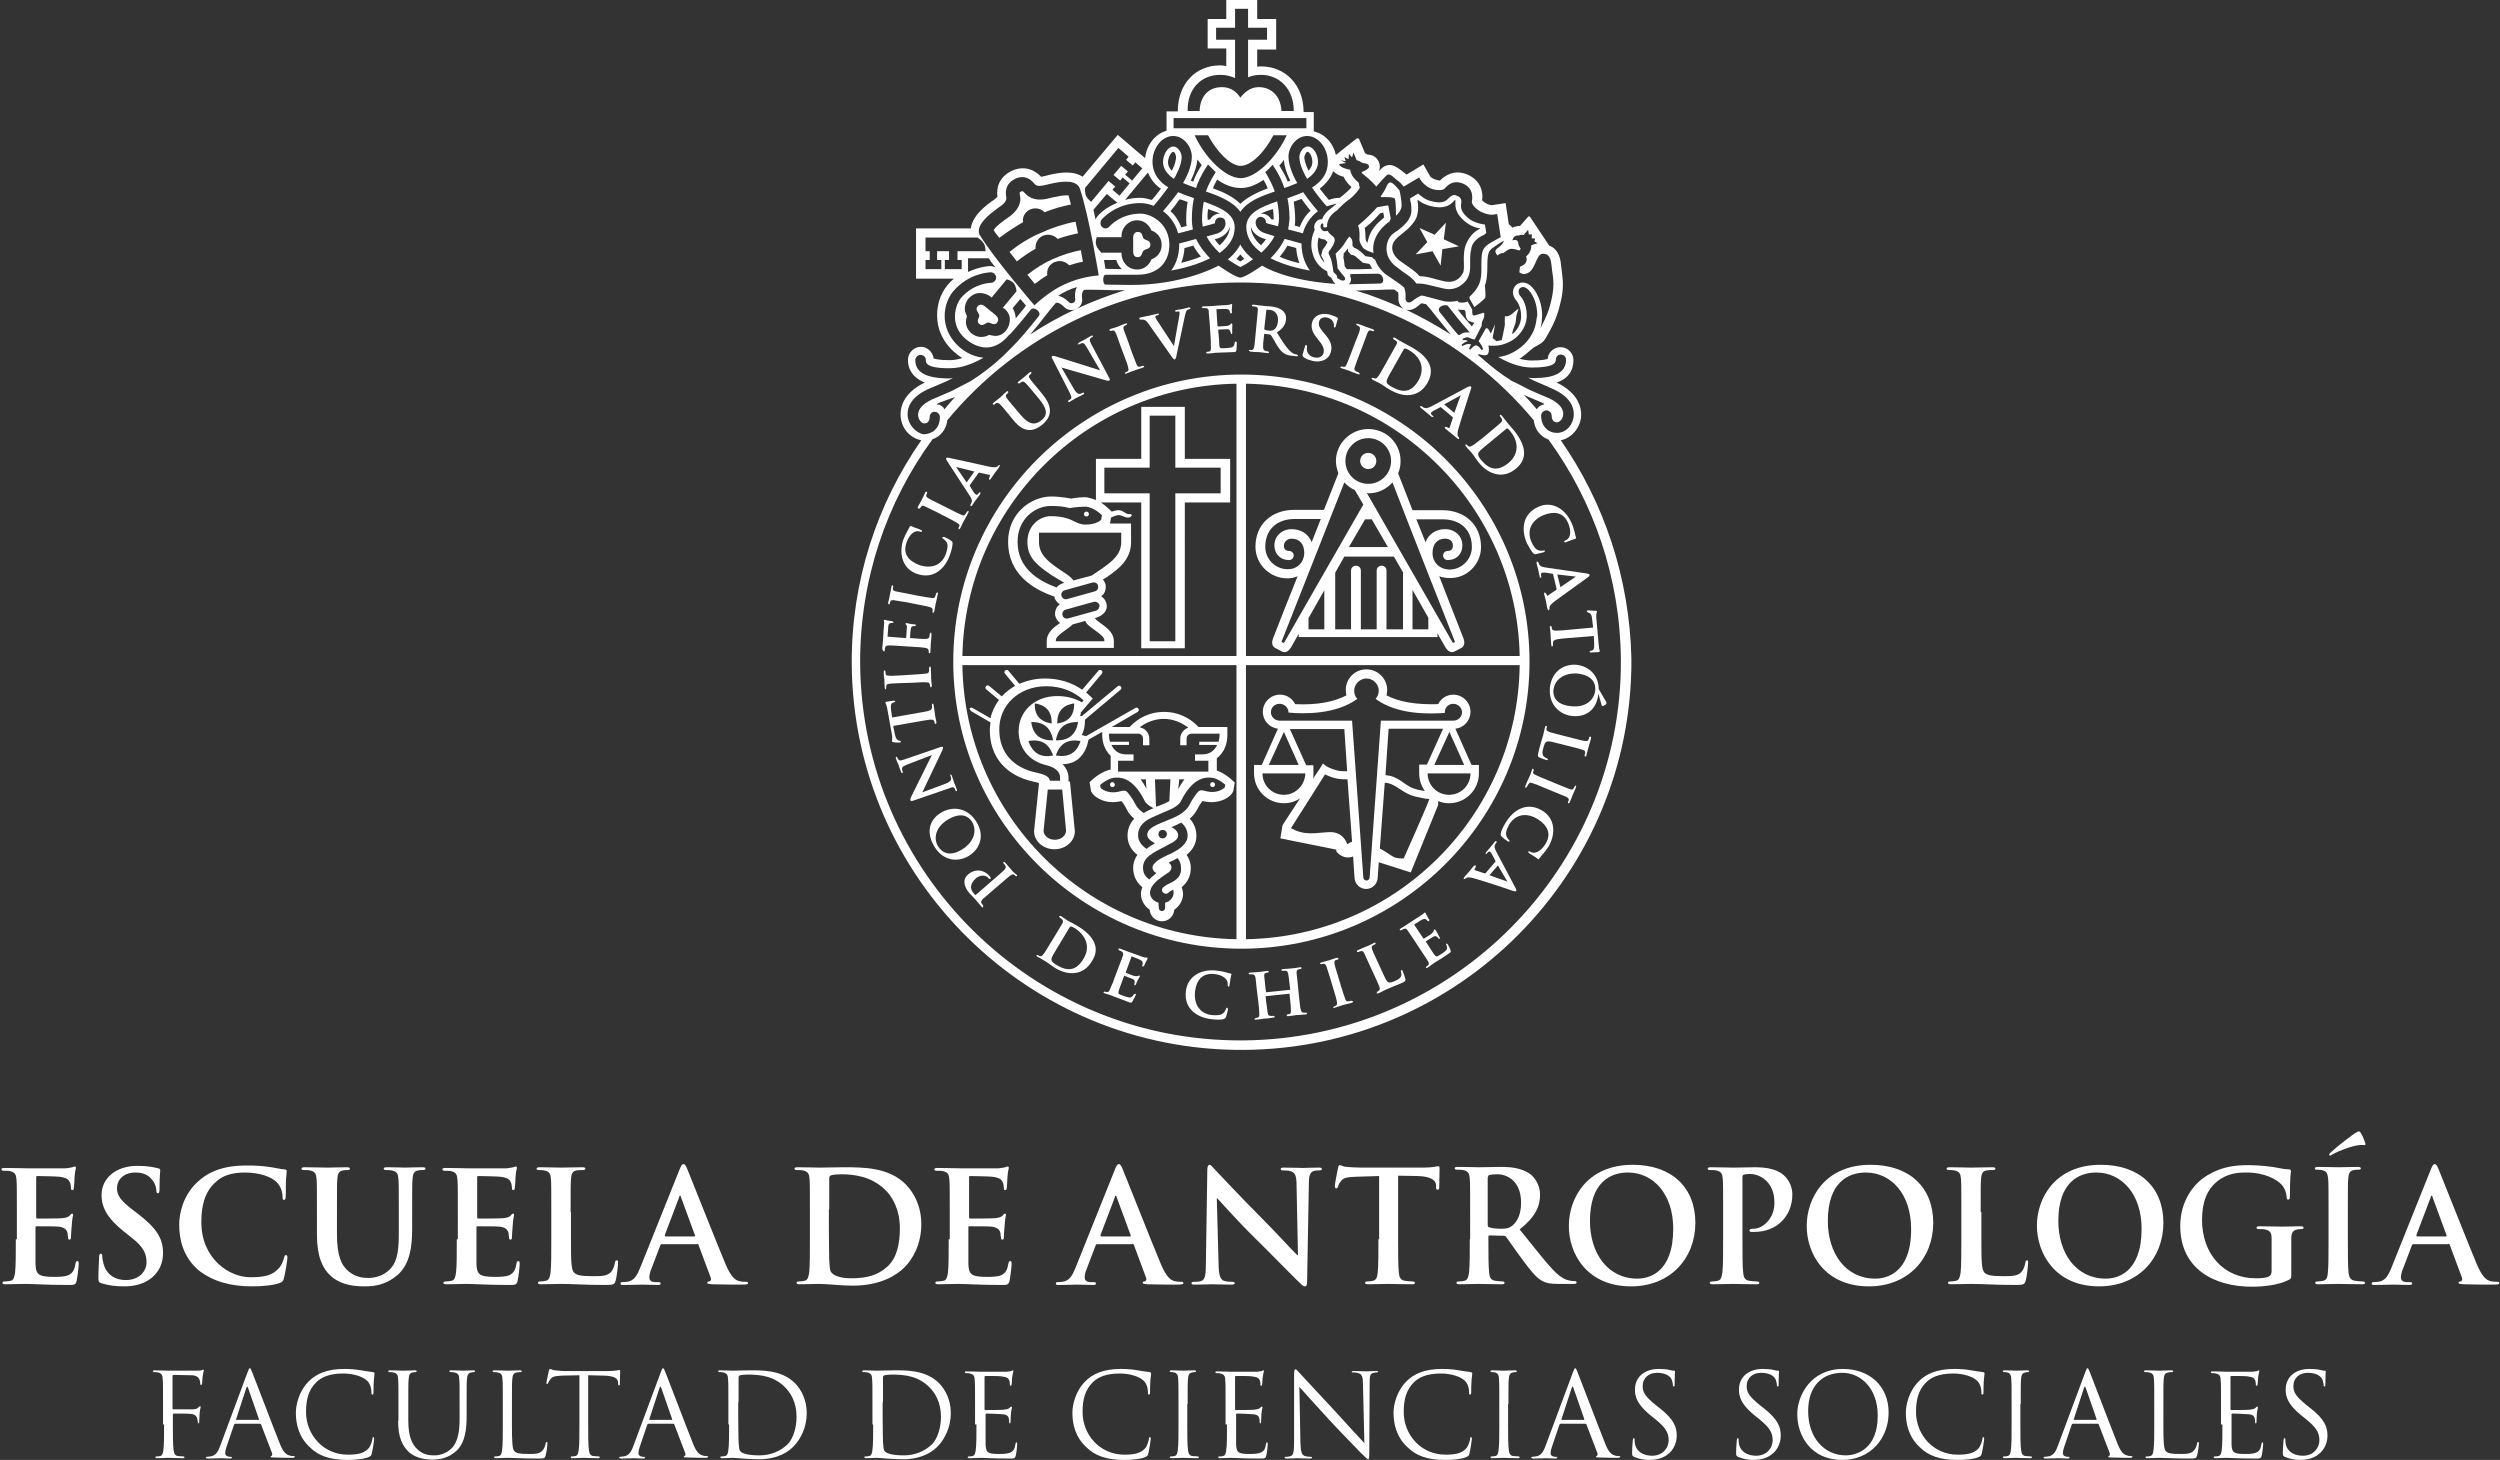 <svg xmlns="http://www.w3.org/2000/svg" xmlns:xlink="http://www.w3.org/1999/xlink" id="Capa_1" x="0px" y="0px" viewBox="0 0 711.5 415.5" style="enable-background:new 0 0 711.5 415.5;" xml:space="preserve"><rect x="0" y="0" width="711.5" height="415.5" fill="#333333" stroke="none"/><style type="text/css">	.st0{fill:#FFFFFF;}</style><g>	<path class="st0" d="M46.7,405.4c0,3.2,0,5.8-0.2,7.2c-0.1,1-0.3,1.7-1,1.8c-0.3,0.1-0.7,0.1-1,0.1c-0.2,0-0.3,0.1-0.3,0.2  c0,0.2,0.2,0.3,0.5,0.3c1,0,3.1-0.1,3.2-0.1c0.2,0,2.2,0.1,4.1,0.1c0.4,0,0.5-0.1,0.5-0.3c0-0.1-0.1-0.2-0.3-0.2  c-0.3,0-1-0.1-1.5-0.1c-1-0.1-1.2-0.9-1.3-1.8c-0.2-1.4-0.2-4-0.2-7.2v-2.8c0-0.2,0.1-0.3,0.2-0.3c0.6,0,4.2,0,5,0.1  c1,0.1,1.6,0.7,1.7,1.2c0.1,0.4,0.2,0.9,0.2,1.2c0,0.2,0.1,0.3,0.2,0.3c0.2,0,0.2-0.3,0.2-0.6c0-0.2,0.1-1.6,0.1-2.2  c0.1-1.1,0.3-1.6,0.3-1.8c0-0.2,0-0.3-0.2-0.3c-0.1,0-0.2,0.2-0.4,0.3c-0.3,0.4-0.7,0.5-1.5,0.6c-0.5,0-0.9,0-1.5,0l-4.2,0  c-0.2,0-0.2-0.1-0.2-0.3v-9.1c0-0.3,0.1-0.4,0.3-0.4l5.1,0.1c1.3,0,2,0.6,2.2,1.1c0.2,0.4,0.3,1,0.3,1.3c0,0.2,0.1,0.4,0.2,0.4  c0.2,0,0.2-0.2,0.3-0.4c0.1-0.4,0.1-1.9,0.2-2.2c0.1-0.9,0.3-1.3,0.3-1.5c0-0.2-0.1-0.3-0.2-0.3c-0.1,0-0.3,0.1-0.5,0.2  c-0.3,0.1-0.8,0.1-1.5,0.1c-0.8,0-7.5,0-8.1,0c-0.2,0-2.2-0.1-3.7-0.1c-0.4,0-0.5,0.1-0.5,0.3c0,0.1,0.1,0.2,0.3,0.2  c0.3,0,0.9,0,1.1,0.1c1.1,0.2,1.4,0.8,1.4,1.9c0.1,1.1,0.1,2,0.1,7.1V405.4L46.7,405.4z M62.7,411.4c-0.6,1.7-1.3,2.9-2.8,3.1  c-0.3,0-0.7,0.1-1,0.1c-0.2,0-0.3,0.1-0.3,0.2c0,0.2,0.2,0.3,0.6,0.3c1.6,0,3.4-0.1,3.7-0.1c0.4,0,1.8,0.1,2.6,0.1  c0.3,0,0.5-0.1,0.5-0.3c0-0.1-0.1-0.2-0.3-0.2h-0.3c-0.6,0-1.3-0.3-1.3-1c0-0.6,0.2-1.4,0.5-2.2l2-5.9c0.1-0.2,0.2-0.3,0.3-0.3h7.1  c0.2,0,0.2,0.1,0.3,0.2l3.1,8.1c0.2,0.5,0,0.8-0.2,0.9c-0.1,0-0.2,0.1-0.2,0.2c0,0.2,0.4,0.2,1,0.2c2.3,0.1,4.7,0.1,5.2,0.1  c0.4,0,0.7-0.1,0.7-0.3c0-0.2-0.1-0.2-0.3-0.2c-0.3,0-0.8,0-1.3-0.2c-0.7-0.2-1.7-0.7-2.8-3.7c-2-5-7.2-18.7-7.7-19.9  c-0.4-1-0.5-1.2-0.7-1.2c-0.2,0-0.3,0.2-0.7,1.3L62.7,411.4L62.7,411.4z M67.3,404.1c-0.1,0-0.2-0.1-0.1-0.2l2.9-8.9  c0.2-0.5,0.3-0.5,0.5,0l3.1,8.9c0,0.1,0,0.2-0.1,0.2H67.3L67.3,404.1z M98.9,415.5c2.1,0,4.6-0.2,6-0.8c0.6-0.3,0.7-0.3,0.9-1  c0.3-1.1,0.7-4,0.7-4.2c0-0.3-0.1-0.5-0.2-0.5c-0.2,0-0.3,0.1-0.3,0.5c-0.1,0.6-0.5,2.1-1.2,2.8c-1.3,1.4-3.3,1.7-5.8,1.7  c-7.1,0-11.9-5.8-11.9-12.1c0-3.4,0.6-6.3,3-8.6c1.2-1.1,3.2-2.4,7.6-2.4c2.9,0,5.5,0.9,6.6,1.9c0.9,0.7,1.4,2.1,1.4,3.4  c0,0.5,0,0.7,0.3,0.7c0.2,0,0.3-0.2,0.3-0.7c0-0.5,0-2.3,0.1-3.4c0.1-1.2,0.2-1.6,0.2-1.9c0-0.2-0.1-0.3-0.4-0.4  c-1.1-0.1-2.1-0.3-3.4-0.5c-1.6-0.3-3.5-0.4-4.8-0.4c-5.1,0-8.1,1.5-10.1,3.5c-2.9,2.9-3.7,6.8-3.7,9c0,3.1,0.8,6.9,4,9.8  C90.6,414.3,93.9,415.5,98.9,415.5L98.9,415.5z M113.3,404.4c0,4.8,1.3,7.1,2.9,8.7c2.3,2.2,5.7,2.3,6.8,2.3c2,0,4.4-0.3,6.8-2.4  c2.6-2.3,3-6.3,3-9.9v-3.5c0-5.2,0-6.1,0.1-7.1c0.1-1.2,0.3-1.7,1.2-1.9c0.4-0.1,0.6-0.1,0.8-0.1c0.1,0,0.3-0.1,0.3-0.2  c0-0.2-0.2-0.3-0.5-0.3c-1,0-2.5,0.1-2.8,0.1c-0.2,0-2-0.1-3.5-0.1c-0.4,0-0.5,0.1-0.5,0.3c0,0.1,0.1,0.2,0.3,0.2  c0.3,0,0.9,0,1.1,0.1c1.1,0.2,1.4,0.8,1.4,1.9c0.1,1.1,0.1,2,0.1,7.1v4.1c0,3.4-0.4,6.2-1.9,8.1c-1.2,1.4-3.2,2.4-5.2,2.4  c-1.9,0-3.4-0.3-5-1.8c-1.4-1.4-2.5-3.4-2.5-8.2v-4.6c0-5.2,0-6.1,0.1-7.1c0.1-1.2,0.3-1.8,1.2-1.9c0.4-0.1,0.6-0.1,0.8-0.1  c0.1,0,0.3-0.1,0.3-0.2c0-0.2-0.2-0.3-0.5-0.3c-1,0-3,0.1-3.3,0.1c-0.3,0-2.3-0.1-3.8-0.1c-0.4,0-0.5,0.1-0.5,0.3  c0,0.1,0.1,0.2,0.3,0.2c0.3,0,0.9,0,1.1,0.1c1.1,0.2,1.4,0.8,1.4,1.9c0.1,1.1,0.1,2,0.1,7.1V404.4L113.3,404.4z M145.7,399.6  c0-5.2,0-6.1,0.1-7.1c0.1-1.2,0.3-1.7,1.3-1.9c0.4-0.1,0.9-0.1,1.1-0.1c0.1,0,0.3-0.1,0.3-0.2c0-0.2-0.2-0.3-0.5-0.3  c-1,0-3.4,0.1-3.6,0.1c-0.2,0-2.2-0.1-3.7-0.1c-0.4,0-0.5,0.1-0.5,0.3c0,0.1,0.1,0.2,0.3,0.2c0.3,0,0.9,0,1.1,0.1  c1.1,0.2,1.4,0.8,1.4,1.9c0.1,1.1,0.1,2,0.1,7.1v5.8c0,3.2,0,5.8-0.2,7.2c-0.1,1-0.3,1.7-1,1.8c-0.3,0.1-0.7,0.1-1,0.1  c-0.2,0-0.3,0.1-0.3,0.2c0,0.2,0.2,0.3,0.5,0.3c1,0,2.9-0.1,3.2-0.1c1.9,0,4.1,0.2,8.9,0.2c1.8,0,1.9-0.1,2.1-0.9  c0.3-1,0.5-2.9,0.5-3.3c0-0.4,0-0.5-0.2-0.5c-0.2,0-0.3,0.2-0.3,0.4c-0.1,0.6-0.4,1.5-0.9,2c-0.8,1-2.2,1-4,1c-2.6,0-3.4-0.2-4-0.8  c-0.6-0.6-0.7-2.7-0.7-7.6V399.6L145.7,399.6z M167.6,391.4l4.2,0.1c3.2,0.1,3.9,0.8,4.1,1.8l0,0.4c0,0.5,0.1,0.6,0.3,0.6  c0.1,0,0.2-0.1,0.2-0.4c0-0.4,0.1-2.6,0.1-3.6c0-0.2,0-0.4-0.2-0.4c-0.3,0-1.2,0.3-3.3,0.3h-12.4c-0.4,0-1.7-0.1-2.6-0.2  c-0.9-0.1-1.2-0.4-1.5-0.4c-0.1,0-0.3,0.4-0.3,0.6c-0.1,0.3-0.7,3.1-0.7,3.4c0,0.2,0.1,0.3,0.2,0.3c0.1,0,0.2-0.1,0.3-0.3  c0.1-0.2,0.2-0.5,0.6-1c0.5-0.8,1.3-1,3.4-1.1l4.9-0.1v14c0,3.2,0,5.8-0.2,7.2c-0.1,1-0.3,1.7-1,1.8c-0.3,0.1-0.7,0.1-1,0.1  c-0.2,0-0.3,0.1-0.3,0.2c0,0.2,0.2,0.3,0.5,0.3c1,0,3.1-0.1,3.2-0.1c0.2,0,2.2,0.1,4.1,0.1c0.4,0,0.5-0.1,0.5-0.3  c0-0.1-0.1-0.2-0.3-0.2c-0.3,0-1-0.1-1.5-0.1c-1-0.1-1.2-0.9-1.3-1.8c-0.2-1.4-0.2-4-0.2-7.2V391.4L167.6,391.4z M180.3,411.4  c-0.6,1.7-1.3,2.9-2.8,3.1c-0.3,0-0.7,0.1-1,0.1c-0.2,0-0.3,0.1-0.3,0.2c0,0.2,0.2,0.3,0.6,0.3c1.6,0,3.4-0.1,3.7-0.1  c0.4,0,1.8,0.1,2.6,0.1c0.3,0,0.5-0.1,0.5-0.3c0-0.1-0.1-0.2-0.3-0.2H183c-0.6,0-1.3-0.3-1.3-1c0-0.6,0.2-1.4,0.5-2.2l2-5.9  c0.1-0.2,0.2-0.3,0.3-0.3h7.1c0.2,0,0.2,0.1,0.3,0.2l3.1,8.1c0.2,0.5,0,0.8-0.2,0.9c-0.1,0-0.2,0.1-0.2,0.2c0,0.2,0.4,0.2,1,0.2  c2.3,0.1,4.7,0.1,5.2,0.1c0.4,0,0.7-0.1,0.7-0.3c0-0.2-0.1-0.2-0.3-0.2c-0.3,0-0.8,0-1.3-0.2c-0.7-0.2-1.7-0.7-2.8-3.7  c-2-5-7.2-18.7-7.7-19.9c-0.4-1-0.5-1.2-0.7-1.2c-0.2,0-0.3,0.2-0.7,1.3L180.3,411.4L180.3,411.4z M184.9,404.1  c-0.1,0-0.2-0.1-0.1-0.2l2.9-8.9c0.2-0.5,0.3-0.5,0.5,0l3.1,8.9c0,0.1,0,0.2-0.1,0.2H184.9L184.9,404.1z M207.5,405.4  c0,3.2,0,5.8-0.2,7.2c-0.1,1-0.3,1.7-1,1.8c-0.3,0.1-0.7,0.1-1,0.1c-0.2,0-0.3,0.1-0.3,0.2c0,0.2,0.2,0.3,0.5,0.3  c1,0,3.1-0.1,3.2-0.1c0.3,0,4.5,0.4,7.3,0.4c5.6,0,8.6-2.3,10-3.8c1.8-1.9,3.6-5.2,3.6-9.3c0-3.9-1.6-6.7-3.2-8.4  c-3.9-4.1-10-3.8-13.3-3.8c-2,0-4.1,0.1-4.5,0.1c-0.2,0-2.2-0.1-3.7-0.1c-0.4,0-0.5,0.1-0.5,0.3c0,0.1,0.1,0.2,0.3,0.2  c0.3,0,0.9,0,1.1,0.1c1.1,0.2,1.4,0.8,1.4,1.9c0.1,1.1,0.1,2,0.1,7.1V405.4L207.5,405.4z M210.2,399.1c0-2.5,0-5.9,0-7  c0-0.4,0.1-0.5,0.4-0.7c0.3-0.1,1.5-0.2,2.1-0.2c3.9,0,7.7,0.5,10.8,3.7c1.4,1.4,3.2,4.1,3.2,8.3c0,3-0.9,6.2-2.6,7.9  c-2,1.9-4.8,3.1-7.9,3.1c-3.9,0-5.2-0.7-5.6-1.3c-0.3-0.4-0.3-1.7-0.4-2.5c0-0.6-0.1-3.7-0.1-7.2V399.1L210.2,399.1z M248.5,405.4  c0,3.2,0,5.8-0.2,7.2c-0.1,1-0.3,1.7-1,1.8c-0.3,0.1-0.7,0.1-1,0.1c-0.2,0-0.3,0.1-0.3,0.2c0,0.2,0.2,0.3,0.5,0.3  c1,0,3.1-0.1,3.2-0.1c0.3,0,4.5,0.4,7.3,0.4c5.6,0,8.6-2.3,10-3.8c1.8-1.9,3.6-5.2,3.6-9.3c0-3.9-1.6-6.7-3.2-8.4  c-3.9-4.1-10-3.8-13.3-3.8c-2,0-4.1,0.1-4.5,0.1c-0.2,0-2.2-0.1-3.7-0.1c-0.4,0-0.5,0.1-0.5,0.3c0,0.1,0.1,0.2,0.3,0.2  c0.3,0,0.9,0,1.1,0.1c1.1,0.2,1.4,0.8,1.4,1.9c0.1,1.1,0.1,2,0.1,7.1V405.4L248.5,405.4z M251.3,399.1c0-2.5,0-5.9,0-7  c0-0.4,0.1-0.5,0.4-0.7c0.3-0.1,1.5-0.2,2.1-0.2c3.9,0,7.7,0.5,10.8,3.7c1.4,1.4,3.2,4.1,3.2,8.3c0,3-0.9,6.2-2.6,7.9  c-2,1.9-4.8,3.1-7.9,3.1c-3.9,0-5.2-0.7-5.6-1.3c-0.3-0.4-0.3-1.7-0.4-2.5c0-0.6-0.1-3.7-0.1-7.2V399.1L251.3,399.1z M277.9,405.4  c0,3.2,0,5.8-0.2,7.2c-0.1,1-0.3,1.7-1,1.8c-0.3,0.1-0.7,0.1-1,0.1c-0.2,0-0.3,0.1-0.3,0.2c0,0.2,0.2,0.3,0.5,0.3  c1,0,3.1-0.1,3.2-0.1c1,0,3.2,0.2,8.2,0.2c1.3,0,1.6,0,1.8-0.9c0.2-0.7,0.4-2.9,0.4-3.2c0-0.2,0-0.5-0.2-0.5  c-0.2,0-0.2,0.1-0.3,0.5c-0.2,1.4-0.6,2-1.5,2.4c-0.9,0.4-2.3,0.4-3.2,0.4c-3.2,0-3.7-0.4-3.8-2.7c0-0.7,0-4.5,0-5.7v-2.9  c0-0.1,0.1-0.2,0.2-0.2c0.6,0,3.8,0.1,4.7,0.2c1.3,0.1,1.6,0.7,1.7,1.2c0.1,0.4,0.1,0.8,0.1,1.1c0,0.2,0.1,0.3,0.2,0.3  c0.2,0,0.2-0.4,0.2-0.6c0-0.2,0.1-1.5,0.1-2.1c0.1-1.1,0.3-1.6,0.3-1.8c0-0.2-0.1-0.3-0.2-0.3c-0.1,0-0.3,0.2-0.5,0.4  c-0.3,0.3-0.8,0.4-1.6,0.5c-0.8,0.1-4.8,0.1-5.3,0.1c-0.2,0-0.2-0.1-0.2-0.3v-9.1c0-0.2,0.1-0.3,0.2-0.3c0.4,0,4,0,4.5,0.1  c1.8,0.2,2.1,0.6,2.3,1.1c0.2,0.4,0.2,1,0.2,1.2c0,0.3,0.1,0.4,0.3,0.4c0.1,0,0.2-0.2,0.2-0.4c0.1-0.4,0.1-1.9,0.2-2.2  c0.1-0.9,0.3-1.3,0.3-1.5c0-0.2,0-0.3-0.1-0.3c-0.2,0-0.3,0.1-0.5,0.2c-0.3,0.1-0.8,0.1-1.4,0.2c-0.8,0-7.3,0-7.6,0  c-0.2,0-2.2-0.1-3.7-0.1c-0.4,0-0.5,0.1-0.5,0.3c0,0.1,0.1,0.2,0.3,0.2c0.3,0,0.9,0,1.1,0.1c1.1,0.2,1.4,0.8,1.4,1.9  c0.1,1.1,0.1,2,0.1,7.1V405.4L277.9,405.4z M319.9,415.5c2.1,0,4.6-0.2,6-0.8c0.6-0.3,0.7-0.3,0.9-1c0.3-1.1,0.7-4,0.7-4.2  c0-0.3-0.1-0.5-0.2-0.5c-0.2,0-0.3,0.1-0.3,0.5c-0.1,0.6-0.5,2.1-1.2,2.8c-1.3,1.4-3.3,1.7-5.8,1.7c-7.1,0-11.9-5.8-11.9-12.1  c0-3.4,0.6-6.3,3-8.6c1.2-1.1,3.2-2.4,7.6-2.4c2.9,0,5.5,0.9,6.6,1.9c0.9,0.7,1.4,2.1,1.4,3.4c0,0.5,0,0.7,0.3,0.7  c0.2,0,0.3-0.2,0.3-0.7c0-0.5,0-2.3,0.1-3.4c0.1-1.2,0.2-1.6,0.2-1.9c0-0.2-0.1-0.3-0.4-0.4c-1.1-0.1-2.1-0.3-3.4-0.5  c-1.6-0.3-3.5-0.4-4.8-0.4c-5.1,0-8.1,1.5-10.1,3.5c-2.9,2.9-3.7,6.8-3.7,9c0,3.1,0.8,6.9,4,9.8C311.6,414.3,315,415.5,319.9,415.5  L319.9,415.5z M338,399.6c0-5.2,0-6.1,0.1-7.1c0.1-1.2,0.3-1.7,1.2-1.9c0.4-0.1,0.6-0.1,0.8-0.1c0.1,0,0.3-0.1,0.3-0.2  c0-0.2-0.2-0.3-0.5-0.3c-1,0-3.1,0.1-3.2,0.1c-0.2,0-2.2-0.1-3.3-0.1c-0.4,0-0.5,0.1-0.5,0.3c0,0.1,0.1,0.2,0.3,0.2  c0.2,0,0.7,0,1,0.1c0.7,0.2,1.1,0.7,1.1,1.9c0.1,1.1,0.1,2,0.1,7.1v5.8c0,3.2,0,5.8-0.2,7.2c-0.1,1-0.3,1.7-1,1.8  c-0.3,0.1-0.7,0.1-1,0.1c-0.2,0-0.3,0.1-0.3,0.2c0,0.2,0.2,0.3,0.5,0.3c1,0,3.1-0.1,3.2-0.1c0.2,0,2.2,0.1,4.1,0.1  c0.4,0,0.5-0.1,0.5-0.3c0-0.1-0.1-0.2-0.3-0.2c-0.3,0-1-0.1-1.5-0.1c-1-0.1-1.2-0.9-1.3-1.8c-0.2-1.4-0.2-4-0.2-7.2V399.6  L338,399.6z M349.2,405.4c0,3.2,0,5.8-0.2,7.2c-0.1,1-0.3,1.7-1,1.8c-0.3,0.1-0.7,0.1-1,0.1c-0.2,0-0.3,0.1-0.3,0.2  c0,0.2,0.2,0.3,0.5,0.3c1,0,3.1-0.1,3.2-0.1c1,0,3.2,0.2,8.2,0.2c1.3,0,1.6,0,1.8-0.9c0.2-0.7,0.4-2.9,0.4-3.2c0-0.2,0-0.5-0.2-0.5  c-0.2,0-0.2,0.1-0.3,0.5c-0.2,1.4-0.6,2-1.5,2.4c-0.9,0.4-2.3,0.4-3.2,0.4c-3.2,0-3.7-0.4-3.8-2.7c0-0.7,0-4.5,0-5.7v-2.9  c0-0.1,0.1-0.2,0.2-0.2c0.6,0,3.8,0.1,4.7,0.2c1.3,0.1,1.6,0.7,1.7,1.2c0.1,0.4,0.1,0.8,0.1,1.1c0,0.2,0.1,0.3,0.2,0.3  c0.2,0,0.2-0.4,0.2-0.6c0-0.2,0.1-1.5,0.1-2.1c0.1-1.1,0.3-1.6,0.3-1.8c0-0.2-0.1-0.3-0.2-0.3c-0.1,0-0.3,0.2-0.5,0.4  c-0.3,0.3-0.8,0.4-1.6,0.5c-0.8,0.1-4.8,0.1-5.3,0.1c-0.2,0-0.2-0.1-0.2-0.3v-9.1c0-0.2,0.1-0.3,0.2-0.3c0.4,0,4,0,4.5,0.1  c1.8,0.2,2.1,0.6,2.3,1.1c0.2,0.4,0.2,1,0.2,1.2c0,0.3,0.1,0.4,0.3,0.4c0.1,0,0.2-0.2,0.2-0.4c0.1-0.4,0.1-1.9,0.2-2.2  c0.1-0.9,0.3-1.3,0.3-1.5c0-0.2,0-0.3-0.1-0.3c-0.2,0-0.3,0.1-0.5,0.2c-0.3,0.1-0.8,0.1-1.4,0.2c-0.8,0-7.3,0-7.6,0  c-0.2,0-2.2-0.1-3.7-0.1c-0.4,0-0.5,0.1-0.5,0.3c0,0.1,0.1,0.2,0.3,0.2c0.3,0,0.9,0,1.1,0.1c1.1,0.2,1.4,0.8,1.4,1.9  c0.1,1.1,0.1,2,0.1,7.1V405.4L349.2,405.4z M369.8,394.7c1.1,1.2,4.8,5.4,8.6,9.5c3.5,3.8,8.3,8.6,8.6,9c1.8,1.8,2.2,2.1,2.4,2.1  c0.2,0,0.3-0.2,0.3-2.3l0.1-19.4c0-2,0.1-2.7,1.2-2.9c0.4-0.1,0.6-0.1,0.8-0.1c0.2,0,0.4-0.1,0.4-0.2c0-0.2-0.2-0.2-0.6-0.2  c-1.4,0-2.4,0.1-2.8,0.1c-0.4,0-1.9-0.1-3.4-0.1c-0.4,0-0.7,0-0.7,0.2c0,0.1,0,0.2,0.3,0.2c0.3,0,1,0,1.6,0.2c1,0.3,1.3,1,1.3,3.1  l0.4,16.8c-1.1-1.1-4.7-5.1-7.9-8.6c-5.1-5.5-10-10.8-10.5-11.3c-0.3-0.3-0.9-1.1-1.2-1.1c-0.3,0-0.4,0.4-0.4,1.6l0,18.9  c0,3-0.2,4-1,4.2c-0.5,0.2-1.1,0.2-1.4,0.2c-0.2,0-0.3,0.1-0.3,0.2c0,0.2,0.2,0.3,0.5,0.3c1.5,0,2.9-0.1,3.2-0.1  c0.3,0,1.6,0.1,3.5,0.1c0.4,0,0.6-0.1,0.6-0.3c0-0.1-0.1-0.2-0.3-0.2c-0.3,0-1,0-1.7-0.2c-0.9-0.3-1.2-1.1-1.3-3.8L369.8,394.7  L369.8,394.7z M411.3,415.5c2.1,0,4.6-0.2,6-0.8c0.6-0.3,0.7-0.3,0.9-1c0.3-1.1,0.7-4,0.7-4.2c0-0.3-0.1-0.5-0.2-0.5  c-0.2,0-0.3,0.1-0.3,0.5c-0.1,0.6-0.5,2.1-1.2,2.8c-1.3,1.4-3.3,1.7-5.8,1.7c-7.1,0-11.9-5.8-11.9-12.1c0-3.4,0.6-6.3,3-8.6  c1.2-1.1,3.2-2.4,7.6-2.4c2.9,0,5.5,0.9,6.6,1.9c0.9,0.7,1.4,2.1,1.4,3.4c0,0.5,0,0.7,0.3,0.7c0.2,0,0.3-0.2,0.3-0.7  c0-0.5,0-2.3,0.1-3.4c0.1-1.2,0.2-1.6,0.2-1.9c0-0.2-0.1-0.3-0.4-0.4c-1.1-0.1-2.1-0.3-3.4-0.5c-1.6-0.3-3.5-0.4-4.8-0.4  c-5.1,0-8.1,1.5-10.1,3.5c-2.9,2.9-3.7,6.8-3.7,9c0,3.1,0.8,6.9,4,9.8C403,414.3,406.3,415.5,411.3,415.5L411.3,415.5z   M429.3,399.6c0-5.2,0-6.1,0.1-7.1c0.1-1.2,0.3-1.7,1.2-1.9c0.4-0.1,0.6-0.1,0.8-0.1c0.1,0,0.3-0.1,0.3-0.2c0-0.2-0.2-0.3-0.5-0.3  c-1,0-3.1,0.1-3.2,0.1s-2.2-0.1-3.3-0.1c-0.4,0-0.5,0.1-0.5,0.3c0,0.1,0.1,0.2,0.3,0.2c0.2,0,0.7,0,1,0.1c0.7,0.2,1.1,0.7,1.1,1.9  c0.1,1.1,0.1,2,0.1,7.1v5.8c0,3.2,0,5.8-0.2,7.2c-0.1,1-0.3,1.7-1,1.8c-0.3,0.1-0.7,0.1-1,0.1c-0.2,0-0.3,0.1-0.3,0.2  c0,0.2,0.2,0.3,0.5,0.3c1,0,3.1-0.1,3.2-0.1s2.2,0.1,4.1,0.1c0.4,0,0.5-0.1,0.5-0.3c0-0.1-0.1-0.2-0.3-0.2c-0.3,0-1-0.1-1.5-0.1  c-1-0.1-1.2-0.9-1.3-1.8c-0.2-1.4-0.2-4-0.2-7.2V399.6L429.3,399.6z M439.9,411.4c-0.6,1.7-1.3,2.9-2.8,3.1c-0.3,0-0.7,0.1-1,0.1  c-0.2,0-0.3,0.1-0.3,0.2c0,0.2,0.2,0.3,0.6,0.3c1.6,0,3.4-0.1,3.7-0.1c0.4,0,1.8,0.1,2.6,0.1c0.3,0,0.5-0.1,0.5-0.3  c0-0.1-0.1-0.2-0.3-0.2h-0.3c-0.6,0-1.3-0.3-1.3-1c0-0.6,0.2-1.4,0.5-2.2l2-5.9c0.1-0.2,0.2-0.3,0.3-0.3h7.1c0.2,0,0.2,0.1,0.3,0.2  l3.1,8.1c0.2,0.5,0,0.8-0.2,0.9c-0.1,0-0.2,0.1-0.2,0.2c0,0.2,0.4,0.2,1,0.2c2.3,0.1,4.7,0.1,5.2,0.1c0.4,0,0.7-0.1,0.7-0.3  c0-0.2-0.1-0.2-0.3-0.2c-0.3,0-0.8,0-1.3-0.2c-0.7-0.2-1.7-0.7-2.8-3.7c-2-5-7.2-18.7-7.7-19.9c-0.4-1-0.5-1.2-0.7-1.2  c-0.2,0-0.3,0.2-0.7,1.3L439.9,411.4L439.9,411.4z M444.5,404.1c-0.1,0-0.2-0.1-0.1-0.2l2.9-8.9c0.2-0.5,0.3-0.5,0.5,0l3.1,8.9  c0,0.1,0,0.2-0.1,0.2H444.5L444.5,404.1z M469.4,415.5c1.8,0,3.6-0.4,5-1.4c2.3-1.6,2.8-4.1,2.8-5.5c0-2.6-0.9-4.7-4.8-7.8  l-0.9-0.7c-3.1-2.5-4-3.7-4-5.6c0-2.4,1.8-3.8,4.1-3.8c3,0,3.9,1.4,4.1,1.8c0.2,0.4,0.4,1.3,0.4,1.7c0,0.3,0.1,0.4,0.3,0.4  c0.2,0,0.2-0.2,0.2-0.8c0-2.2,0.1-3.3,0.1-3.5c0-0.2-0.1-0.2-0.3-0.2c-0.3,0-0.5,0-1.2-0.2c-0.8-0.2-1.8-0.3-3.1-0.3  c-4.2,0-6.8,2.4-6.8,5.9c0,2.2,0.8,4.3,4.3,7.2l1.5,1.2c2.8,2.3,3.8,3.7,3.8,6c0,2.1-1.6,4.4-4.7,4.4c-2.2,0-4.4-0.9-4.9-3.4  c-0.1-0.5-0.1-0.9-0.1-1.2c0-0.3,0-0.4-0.2-0.4c-0.2,0-0.2,0.2-0.3,0.5c0,0.5-0.2,1.9-0.2,3.5c0,0.9,0,1,0.5,1.3  C466.4,415.2,467.9,415.5,469.4,415.5L469.4,415.5z M499,415.5c1.8,0,3.6-0.4,5-1.4c2.3-1.6,2.8-4.1,2.8-5.5c0-2.6-0.9-4.7-4.8-7.8  l-0.9-0.7c-3.1-2.5-4-3.7-4-5.6c0-2.4,1.8-3.8,4.1-3.8c3,0,3.9,1.4,4.1,1.8c0.2,0.4,0.4,1.3,0.4,1.7c0,0.3,0.1,0.4,0.3,0.4  c0.2,0,0.2-0.2,0.2-0.8c0-2.2,0.1-3.3,0.1-3.5c0-0.2-0.1-0.2-0.3-0.2c-0.3,0-0.5,0-1.2-0.2c-0.8-0.2-1.8-0.3-3.1-0.3  c-4.2,0-6.8,2.4-6.8,5.9c0,2.2,0.8,4.3,4.3,7.2l1.5,1.2c2.8,2.3,3.8,3.7,3.8,6c0,2.1-1.6,4.4-4.7,4.4c-2.2,0-4.4-0.9-4.9-3.4  c-0.1-0.5-0.1-0.9-0.1-1.2c0-0.3,0-0.4-0.2-0.4c-0.2,0-0.2,0.2-0.3,0.5c0,0.5-0.2,1.9-0.2,3.5c0,0.9,0,1,0.5,1.3  C496,415.2,497.5,415.5,499,415.5L499,415.5z M511.5,402.5c0,6,3.8,13,12.8,13c8,0,13.2-6.1,13.2-13.5c0-7.7-5.6-12.4-13-12.4  C515.4,389.6,511.5,397.1,511.5,402.5L511.5,402.5z M514.6,401.6c0-7.2,4.1-10.9,9.7-10.9c5.2,0,10.1,4.3,10.1,12.2  c0,9.6-6.1,11.3-9.1,11.3C519.3,414.2,514.6,409.3,514.6,401.6L514.6,401.6z M557.1,415.5c2.1,0,4.6-0.2,6-0.8  c0.6-0.3,0.7-0.3,0.9-1c0.3-1.1,0.7-4,0.7-4.2c0-0.3-0.1-0.5-0.2-0.5c-0.2,0-0.3,0.1-0.3,0.5c-0.1,0.6-0.5,2.1-1.2,2.8  c-1.3,1.4-3.3,1.7-5.8,1.7c-7.1,0-11.9-5.8-11.9-12.1c0-3.4,0.6-6.3,3-8.6c1.2-1.1,3.2-2.4,7.6-2.4c2.9,0,5.5,0.9,6.6,1.9  c0.9,0.7,1.4,2.1,1.4,3.4c0,0.5,0,0.7,0.3,0.7c0.2,0,0.3-0.2,0.3-0.7c0-0.5,0-2.3,0.1-3.4c0.1-1.2,0.2-1.6,0.2-1.9  c0-0.2-0.1-0.3-0.4-0.4c-1.1-0.1-2.1-0.3-3.4-0.5c-1.6-0.3-3.5-0.4-4.8-0.4c-5.1,0-8.1,1.5-10.1,3.5c-2.9,2.9-3.7,6.8-3.7,9  c0,3.1,0.8,6.9,4,9.8C548.8,414.3,552.1,415.5,557.1,415.5L557.1,415.5z M575.1,399.6c0-5.2,0-6.1,0.1-7.1c0.1-1.2,0.3-1.7,1.2-1.9  c0.4-0.1,0.6-0.1,0.8-0.1c0.1,0,0.3-0.1,0.3-0.2c0-0.2-0.2-0.3-0.5-0.3c-1,0-3.1,0.1-3.2,0.1s-2.2-0.1-3.3-0.1  c-0.4,0-0.5,0.1-0.5,0.3c0,0.1,0.1,0.2,0.3,0.2c0.2,0,0.7,0,1,0.1c0.7,0.2,1.1,0.7,1.1,1.9c0.1,1.1,0.1,2,0.1,7.1v5.8  c0,3.2,0,5.8-0.2,7.2c-0.1,1-0.3,1.7-1,1.8c-0.3,0.1-0.7,0.1-1,0.1c-0.2,0-0.3,0.1-0.3,0.2c0,0.2,0.2,0.3,0.5,0.3  c1,0,3.1-0.1,3.2-0.1s2.2,0.1,4.1,0.1c0.4,0,0.5-0.1,0.5-0.3c0-0.1-0.1-0.2-0.3-0.2c-0.3,0-1-0.1-1.5-0.1c-1-0.1-1.2-0.9-1.3-1.8  c-0.2-1.4-0.2-4-0.2-7.2V399.6L575.1,399.6z M585.7,411.4c-0.6,1.7-1.3,2.9-2.8,3.1c-0.3,0-0.7,0.1-1,0.1c-0.2,0-0.3,0.1-0.3,0.2  c0,0.2,0.2,0.3,0.6,0.3c1.6,0,3.4-0.1,3.7-0.1c0.4,0,1.8,0.1,2.6,0.1c0.3,0,0.5-0.1,0.5-0.3c0-0.1-0.1-0.2-0.3-0.2h-0.3  c-0.6,0-1.3-0.3-1.3-1c0-0.6,0.2-1.4,0.5-2.2l2-5.9c0.1-0.2,0.2-0.3,0.3-0.3h7.1c0.2,0,0.2,0.1,0.3,0.2l3.1,8.1  c0.2,0.5,0,0.8-0.2,0.9c-0.1,0-0.2,0.1-0.2,0.2c0,0.2,0.4,0.2,1,0.2c2.3,0.1,4.7,0.1,5.2,0.1c0.4,0,0.7-0.1,0.7-0.3  c0-0.2-0.1-0.2-0.3-0.2c-0.3,0-0.8,0-1.3-0.2c-0.7-0.2-1.7-0.7-2.8-3.7c-2-5-7.2-18.7-7.7-19.9c-0.4-1-0.5-1.2-0.7-1.2  c-0.2,0-0.3,0.2-0.7,1.3L585.7,411.4L585.7,411.4z M590.3,404.1c-0.1,0-0.2-0.1-0.1-0.2l2.9-8.9c0.2-0.5,0.3-0.5,0.5,0l3.1,8.9  c0,0.1,0,0.2-0.1,0.2H590.3L590.3,404.1z M615.7,399.6c0-5.2,0-6.1,0.1-7.1c0.1-1.2,0.3-1.7,1.3-1.9c0.4-0.1,0.9-0.1,1.1-0.1  c0.1,0,0.3-0.1,0.3-0.2c0-0.2-0.2-0.3-0.5-0.3c-1,0-3.4,0.1-3.6,0.1s-2.2-0.1-3.7-0.1c-0.4,0-0.5,0.1-0.5,0.3  c0,0.1,0.1,0.2,0.3,0.2c0.3,0,0.9,0,1.1,0.1c1.1,0.2,1.4,0.8,1.4,1.9c0.1,1.1,0.1,2,0.1,7.1v5.8c0,3.2,0,5.8-0.2,7.2  c-0.1,1-0.3,1.7-1,1.8c-0.3,0.1-0.7,0.1-1,0.1c-0.2,0-0.3,0.1-0.3,0.2c0,0.2,0.2,0.3,0.5,0.3c1,0,2.9-0.1,3.2-0.1  c1.9,0,4.1,0.2,8.9,0.2c1.8,0,1.9-0.1,2.1-0.9c0.3-1,0.5-2.9,0.5-3.3c0-0.4,0-0.5-0.2-0.5c-0.2,0-0.3,0.2-0.3,0.4  c-0.1,0.6-0.4,1.5-0.9,2c-0.8,1-2.2,1-4,1c-2.6,0-3.4-0.2-4-0.8c-0.6-0.6-0.7-2.7-0.7-7.6V399.6L615.7,399.6z M632.5,405.4  c0,3.2,0,5.8-0.2,7.2c-0.1,1-0.3,1.7-1,1.8c-0.3,0.1-0.7,0.1-1,0.1c-0.2,0-0.3,0.1-0.3,0.2c0,0.2,0.2,0.3,0.5,0.3  c1,0,3.1-0.1,3.2-0.1c1,0,3.2,0.2,8.2,0.2c1.3,0,1.6,0,1.8-0.9c0.2-0.7,0.4-2.9,0.4-3.2c0-0.2,0-0.5-0.2-0.5  c-0.2,0-0.2,0.1-0.3,0.5c-0.2,1.4-0.6,2-1.5,2.4c-0.9,0.4-2.3,0.4-3.2,0.4c-3.2,0-3.7-0.4-3.8-2.7c0-0.7,0-4.5,0-5.7v-2.9  c0-0.1,0.1-0.2,0.2-0.2c0.6,0,3.8,0.1,4.7,0.2c1.3,0.1,1.6,0.7,1.7,1.2c0.1,0.4,0.1,0.8,0.1,1.1c0,0.2,0.1,0.3,0.2,0.3  c0.2,0,0.2-0.4,0.2-0.6c0-0.2,0.1-1.5,0.1-2.1c0.1-1.1,0.3-1.6,0.3-1.8c0-0.2-0.1-0.3-0.2-0.3c-0.1,0-0.3,0.2-0.5,0.4  c-0.3,0.3-0.8,0.4-1.6,0.5c-0.8,0.1-4.8,0.1-5.3,0.1c-0.2,0-0.2-0.1-0.2-0.3v-9.1c0-0.2,0.1-0.3,0.2-0.3c0.4,0,4,0,4.5,0.1  c1.8,0.2,2.1,0.6,2.3,1.1c0.2,0.4,0.2,1,0.2,1.2c0,0.3,0.1,0.4,0.3,0.4c0.1,0,0.2-0.2,0.2-0.4c0.1-0.4,0.1-1.9,0.2-2.2  c0.1-0.9,0.3-1.3,0.3-1.5c0-0.2,0-0.3-0.1-0.3c-0.2,0-0.3,0.1-0.5,0.2c-0.3,0.1-0.8,0.1-1.4,0.2c-0.8,0-7.3,0-7.6,0  c-0.2,0-2.2-0.1-3.7-0.1c-0.4,0-0.5,0.1-0.5,0.3c0,0.1,0.1,0.2,0.3,0.2c0.3,0,0.9,0,1.1,0.1c1.1,0.2,1.4,0.8,1.4,1.9  c0.1,1.1,0.1,2,0.1,7.1V405.4L632.5,405.4z M654.6,415.5c1.8,0,3.6-0.4,5-1.4c2.3-1.6,2.8-4.1,2.8-5.5c0-2.6-0.9-4.7-4.8-7.8  l-0.9-0.7c-3.1-2.5-4-3.7-4-5.6c0-2.4,1.8-3.8,4.1-3.8c3,0,3.9,1.4,4.1,1.8c0.2,0.4,0.4,1.3,0.4,1.7c0,0.3,0.1,0.4,0.3,0.4  c0.2,0,0.2-0.2,0.2-0.8c0-2.2,0.1-3.3,0.1-3.5c0-0.2-0.1-0.2-0.3-0.2c-0.3,0-0.5,0-1.2-0.2c-0.8-0.2-1.8-0.3-3.1-0.3  c-4.2,0-6.8,2.4-6.8,5.9c0,2.2,0.8,4.3,4.3,7.2l1.5,1.2c2.8,2.3,3.8,3.7,3.8,6c0,2.1-1.6,4.4-4.7,4.4c-2.2,0-4.4-0.9-4.9-3.4  c-0.1-0.5-0.1-0.9-0.1-1.2c0-0.3,0-0.4-0.2-0.4c-0.2,0-0.2,0.2-0.3,0.5c0,0.5-0.2,1.9-0.2,3.5c0,0.9,0,1,0.5,1.3  C651.6,415.2,653.1,415.5,654.6,415.5L654.6,415.5z"></path>	<path class="st0" d="M4.5,352.7c0,4.1,0,7.5-0.2,9.4c-0.2,1.3-0.4,2.3-1.3,2.4c-0.4,0.1-0.9,0.2-1.6,0.2c-0.5,0-0.7,0.1-0.7,0.4  c0,0.3,0.3,0.4,0.9,0.4c1.8,0,4.5-0.1,5.6-0.1c2.6,0,5.6,0.3,12.2,0.3c1.7,0,2.1,0,2.4-1.1c0.2-0.9,0.6-3.9,0.6-4.9  c0-0.4,0-0.8-0.4-0.8c-0.3,0-0.4,0.2-0.5,0.7c-0.3,1.8-0.8,2.7-2,3.3c-1.1,0.5-3,0.5-4.1,0.5c-4.5,0-5.2-0.7-5.3-3.7  c0-1.3,0-5.3,0-6.8v-3.5c0-0.3,0-0.4,0.3-0.4c1.1,0,5.4,0,6.3,0.1c1.6,0.2,2.2,0.8,2.5,1.7c0.1,0.6,0.1,1.1,0.2,1.6  c0,0.2,0.1,0.4,0.4,0.4c0.4,0,0.4-0.5,0.4-0.8c0-0.3,0.1-2.1,0.2-3c0.1-2.2,0.4-3,0.4-3.2c0-0.3-0.1-0.4-0.3-0.4  c-0.2,0-0.4,0.2-0.7,0.6c-0.4,0.4-1.1,0.6-2.1,0.7c-1,0.1-6.1,0.1-7.1,0.1c-0.3,0-0.3-0.2-0.3-0.5v-11.2c0-0.3,0.1-0.4,0.3-0.4  c0.9,0,5.5,0.1,6.3,0.2c2.2,0.3,2.6,0.8,3,1.6c0.2,0.5,0.3,1.3,0.3,1.6c0,0.4,0.1,0.6,0.4,0.6s0.4-0.3,0.4-0.5  c0.1-0.5,0.2-2.5,0.2-2.9c0.1-2,0.4-2.6,0.4-2.9c0-0.2,0-0.4-0.3-0.4c-0.2,0-0.5,0.1-0.7,0.2c-0.4,0.1-1.1,0.2-1.9,0.3  c-0.8,0-9.6,0-11,0c-1.2,0-4-0.1-6.3-0.1c-0.7,0-1,0.1-1,0.4c0,0.3,0.3,0.4,0.7,0.4c0.6,0,1.4,0,1.7,0.1c1.5,0.3,1.8,1,1.9,2.5  c0.1,1.4,0.1,2.6,0.1,9.3V352.7L4.5,352.7z M35.3,366.1c2.3,0,4.8-0.4,7-1.8c3.2-2.1,4.1-5.1,4.1-7.7c0-4.2-1.9-7.1-7.2-11.2  l-1.2-0.9c-3.7-2.8-4.7-4.3-4.7-6.3c0-2.6,2-4.5,5.3-4.5c2.9,0,4.1,1.3,4.8,2.2c0.9,1.1,1.1,2.5,1.1,2.9c0,0.5,0.1,0.8,0.4,0.8  c0.4,0,0.5-0.4,0.5-1.3c0-3.4,0.2-4.7,0.2-5.3c0-0.3-0.2-0.4-0.6-0.5c-1.1-0.3-3-0.7-5.9-0.7c-6.1,0-10.2,3.5-10.2,8.3  c0,3.6,1.7,6.7,6.5,10.5l2,1.6c3.7,2.8,4.3,4.9,4.3,7.1c0,2.3-1.9,5-5.9,5c-2.7,0-5.3-1.2-6.3-4.5c-0.2-0.8-0.4-1.7-0.4-2.2  c0-0.4,0-0.8-0.4-0.8c-0.4,0-0.5,0.5-0.5,1.1c0,0.7-0.2,3.4-0.2,5.8c0,1,0.1,1.2,0.8,1.5C30.8,365.8,32.7,366.1,35.3,366.1  L35.3,366.1z M71.8,366.1c2.8,0,6.2-0.3,7.9-1c0.7-0.3,0.9-0.5,1.1-1.3c0.4-1.5,1-5.3,1-5.9c0-0.4-0.1-0.7-0.4-0.7  c-0.4,0-0.4,0.2-0.6,0.9c-0.2,0.8-0.7,2.1-1.5,2.9c-1.8,2-4.1,2.5-8.1,2.5c-5.9,0-13.9-5.2-13.9-15.7c0-4.3,0.8-8.5,4.1-11.4  c1.9-1.8,4.5-2.7,8.3-2.7c4.1,0,7.5,1.2,9,2.7c1.1,1.1,1.7,2.7,1.7,4.1c0,0.6,0.1,1,0.4,1c0.4,0,0.5-0.4,0.5-1  c0.1-0.9,0-3.3,0.1-4.8c0.1-1.5,0.2-2.1,0.2-2.4c0-0.3-0.2-0.5-0.7-0.5c-1.3-0.1-2.7-0.5-4.4-0.7c-2-0.3-3.7-0.4-6.4-0.4  c-6.6,0-10.8,1.8-13.9,4.7c-4.2,3.9-5.2,9.1-5.2,12.1c0,4.3,1.1,9.2,5.5,13C60.7,364.8,65.8,366.1,71.8,366.1L71.8,366.1z   M90.2,351.4c0,6.4,1.7,9.7,3.9,11.7c3.2,2.9,7.5,3,9.8,3c2.9,0,6-0.5,9.2-3.2c3.7-3.2,4.2-8.4,4.2-13.3v-4.7c0-6.7,0-7.9,0.1-9.3  c0.1-1.5,0.4-2.3,1.6-2.5c0.5-0.1,0.8-0.1,1.3-0.1c0.5,0,0.8-0.1,0.8-0.4c0-0.3-0.3-0.4-0.9-0.4c-1.7,0-4.5,0.1-5,0.1  c0,0-2.8-0.1-5.1-0.1c-0.6,0-0.9,0.1-0.9,0.4c0,0.3,0.3,0.4,0.7,0.4c0.5,0,1.2,0,1.6,0.1c1.5,0.3,1.8,1,1.9,2.5  c0.1,1.4,0.1,2.6,0.1,9.3v5.5c0,4.5-0.1,8.5-2.6,10.9c-1.8,1.8-4.1,2.4-6.1,2.4c-1.5,0-3.5-0.2-5.5-1.8c-2.2-1.8-3.4-4.5-3.4-10.8  v-6.2c0-6.7,0-7.9,0.1-9.3c0.1-1.5,0.4-2.3,1.6-2.5c0.5-0.1,0.8-0.1,1.3-0.1c0.4,0,0.7-0.1,0.7-0.4c0-0.3-0.3-0.4-1-0.4  c-1.6,0-4.4,0.1-5.4,0.1c-1.3,0-4.1-0.1-6.4-0.1c-0.7,0-1,0.1-1,0.4c0,0.3,0.3,0.4,0.7,0.4c0.6,0,1.4,0,1.7,0.1  c1.5,0.3,1.8,1,1.9,2.5c0.1,1.4,0.1,2.6,0.1,9.3V351.4L90.2,351.4z M130,352.7c0,4.1,0,7.5-0.2,9.4c-0.2,1.3-0.4,2.3-1.3,2.4  c-0.4,0.1-0.9,0.2-1.6,0.2c-0.5,0-0.7,0.1-0.7,0.4c0,0.3,0.3,0.4,0.9,0.4c1.8,0,4.5-0.1,5.6-0.1c2.6,0,5.6,0.3,12.2,0.3  c1.7,0,2.1,0,2.4-1.1c0.2-0.9,0.6-3.9,0.6-4.9c0-0.4,0-0.8-0.4-0.8c-0.3,0-0.4,0.2-0.5,0.7c-0.3,1.8-0.8,2.7-2,3.3  c-1.1,0.5-3,0.5-4.1,0.5c-4.5,0-5.2-0.7-5.3-3.7c0-1.3,0-5.3,0-6.8v-3.5c0-0.3,0-0.4,0.3-0.4c1.1,0,5.4,0,6.3,0.1  c1.6,0.2,2.2,0.8,2.5,1.7c0.1,0.6,0.1,1.1,0.2,1.6c0,0.2,0.1,0.4,0.4,0.4c0.4,0,0.4-0.5,0.4-0.8c0-0.3,0.1-2.1,0.2-3  c0.1-2.2,0.4-3,0.4-3.2c0-0.3-0.1-0.4-0.3-0.4c-0.2,0-0.4,0.2-0.7,0.6c-0.4,0.4-1.1,0.6-2.1,0.7c-1,0.1-6.1,0.1-7.1,0.1  c-0.3,0-0.3-0.2-0.3-0.5v-11.2c0-0.3,0.1-0.4,0.3-0.4c0.9,0,5.5,0.1,6.3,0.2c2.2,0.3,2.6,0.8,3,1.6c0.2,0.5,0.3,1.3,0.3,1.6  c0,0.4,0.1,0.6,0.4,0.6c0.3,0,0.4-0.3,0.4-0.5c0.1-0.5,0.2-2.5,0.2-2.9c0.1-2,0.4-2.6,0.4-2.9c0-0.2,0-0.4-0.3-0.4  c-0.2,0-0.5,0.1-0.7,0.2c-0.4,0.1-1.1,0.2-1.9,0.3c-0.8,0-9.6,0-11,0c-1.2,0-4-0.1-6.3-0.1c-0.7,0-1,0.1-1,0.4  c0,0.3,0.3,0.4,0.7,0.4c0.6,0,1.4,0,1.7,0.1c1.5,0.3,1.8,1,1.9,2.5c0.1,1.4,0.1,2.6,0.1,9.3V352.7L130,352.7z M162.4,344.9  c0-6.7,0-7.9,0.1-9.3c0.1-1.5,0.4-2.3,1.6-2.5c0.5-0.1,1.2-0.1,1.7-0.1c0.5,0,0.8-0.1,0.8-0.4c0-0.3-0.3-0.4-0.9-0.4  c-1.7,0-4.9,0.1-6,0.1c-1.2,0-4-0.1-6-0.1c-0.7,0-1,0.1-1,0.4c0,0.3,0.3,0.4,0.7,0.4c0.6,0,1.1,0,1.5,0.1c1.5,0.3,1.8,1,1.9,2.5  c0.1,1.4,0.1,2.6,0.1,9.3v7.8c0,4.1,0,7.5-0.2,9.4c-0.2,1.3-0.4,2.2-1.3,2.4c-0.4,0.1-0.9,0.2-1.6,0.2c-0.5,0-0.7,0.1-0.7,0.4  c0,0.3,0.3,0.4,0.9,0.4c1.8,0,4.5-0.1,5.6-0.1c3.6,0,6.5,0.3,12.8,0.3c2.3,0,2.5-0.2,2.8-1.2c0.4-1.3,0.7-4.6,0.7-5.1  c0-0.5,0-0.7-0.4-0.7c-0.4,0-0.4,0.3-0.5,0.7c-0.1,0.8-0.6,2.1-1.1,2.6c-1.1,1.2-2.8,1.2-5.2,1.2c-3.4,0-4.6-0.3-5.3-1  c-0.9-0.8-0.9-3.8-0.9-9.5V344.9L162.4,344.9z M198.4,354c0.2,0,0.4,0.1,0.4,0.3l3.5,9.4c0.2,0.5-0.1,0.9-0.4,1  c-0.4,0-0.6,0.1-0.6,0.4c0,0.3,0.5,0.3,1.3,0.4c3.5,0.1,6.7,0.1,8.3,0.1c1.6,0,2-0.1,2-0.4c0-0.3-0.2-0.4-0.6-0.4  c-0.5,0-1.2,0-1.9-0.2c-0.9-0.2-2.2-0.8-3.9-4.8c-2.8-6.7-9.9-24.7-10.9-27.1c-0.4-1-0.7-1.4-1.1-1.4c-0.4,0-0.7,0.5-1.2,1.8  l-11.1,27.7c-0.9,2.2-1.7,3.7-3.7,4c-0.4,0-1,0.1-1.4,0.1c-0.4,0-0.5,0.1-0.5,0.4c0,0.4,0.3,0.4,0.8,0.4c2.3,0,4.7-0.1,5.2-0.1  c1.4,0,3.3,0.1,4.7,0.1c0.5,0,0.7-0.1,0.7-0.4c0-0.3-0.1-0.4-0.7-0.4h-0.7c-1.4,0-1.8-0.6-1.8-1.4c0-0.5,0.2-1.6,0.7-2.7l2.4-6.3  c0.1-0.3,0.2-0.4,0.4-0.4H198.4L198.4,354z M189.4,351.8c-0.2,0-0.2-0.1-0.2-0.3l4.1-10.8c0-0.2,0.1-0.4,0.3-0.4  c0.1,0,0.2,0.2,0.2,0.4l4,10.9c0,0.1,0,0.3-0.2,0.3H189.4L189.4,351.8z M230.5,352.7c0,4.1,0,7.5-0.2,9.4c-0.2,1.3-0.4,2.2-1.3,2.4  c-0.4,0.1-0.9,0.2-1.6,0.2c-0.5,0-0.7,0.1-0.7,0.4c0,0.3,0.3,0.4,0.9,0.4c1.8,0,4.5-0.1,5.6-0.1c2.2,0,6.2,0.5,9.4,0.5  c8.2,0,12.7-3.1,14.8-5.2c2.5-2.5,4.8-6.7,4.8-12.3c0-5.2-2.1-8.9-4.3-11.2c-4.8-5-12.2-5-17.7-5c-2.6,0-5.4,0.1-6.8,0.1  c-1.2,0-4-0.1-6.3-0.1c-0.7,0-1,0.1-1,0.4c0,0.3,0.3,0.4,0.7,0.4c0.6,0,1.4,0,1.7,0.1c1.5,0.3,1.8,1,1.9,2.5  c0.1,1.4,0.1,2.6,0.1,9.3V352.7L230.5,352.7z M236,344.2c0-3.5,0-7.3,0-8.8c0-0.5,0.1-0.7,0.5-0.9c0.4-0.2,2-0.3,2.9-0.3  c3.4,0,8.5,0.5,12.5,4.4c1.9,1.8,4.2,5.4,4.2,11c0,4.5-0.9,8.6-3.7,11c-2.6,2.3-5.6,3.2-10.1,3.2c-3.5,0-5.2-0.9-5.8-1.8  c-0.4-0.5-0.4-2.2-0.5-3.4c0-0.8-0.1-4.2-0.1-8.9V344.2L236,344.2z M270,352.7c0,4.1,0,7.5-0.2,9.4c-0.2,1.3-0.4,2.3-1.3,2.4  c-0.4,0.1-0.9,0.2-1.6,0.2c-0.5,0-0.7,0.1-0.7,0.4c0,0.3,0.3,0.4,0.9,0.4c1.8,0,4.5-0.1,5.6-0.1c2.6,0,5.6,0.3,12.2,0.3  c1.7,0,2.1,0,2.4-1.1c0.2-0.9,0.6-3.9,0.6-4.9c0-0.4,0-0.8-0.4-0.8c-0.3,0-0.4,0.2-0.5,0.7c-0.3,1.8-0.8,2.7-2,3.3  c-1.1,0.5-3,0.5-4.1,0.5c-4.5,0-5.2-0.7-5.3-3.7c0-1.3,0-5.3,0-6.8v-3.5c0-0.3,0-0.4,0.3-0.4c1.1,0,5.4,0,6.3,0.1  c1.6,0.2,2.2,0.8,2.5,1.7c0.1,0.6,0.1,1.1,0.2,1.6c0,0.2,0.1,0.4,0.4,0.4c0.4,0,0.4-0.5,0.4-0.8c0-0.3,0.1-2.1,0.2-3  c0.1-2.2,0.4-3,0.4-3.2c0-0.3-0.1-0.4-0.3-0.4c-0.2,0-0.4,0.2-0.7,0.6c-0.4,0.4-1.1,0.6-2.1,0.7c-1,0.1-6.1,0.1-7.1,0.1  c-0.3,0-0.3-0.2-0.3-0.5v-11.2c0-0.3,0.1-0.4,0.3-0.4c0.9,0,5.5,0.1,6.3,0.2c2.2,0.3,2.6,0.8,3,1.6c0.2,0.5,0.3,1.3,0.3,1.6  c0,0.4,0.1,0.6,0.4,0.6c0.3,0,0.4-0.3,0.4-0.5c0.1-0.5,0.2-2.5,0.2-2.9c0.1-2,0.4-2.6,0.4-2.9c0-0.2,0-0.4-0.3-0.4  c-0.2,0-0.5,0.1-0.7,0.2c-0.4,0.1-1.1,0.2-1.9,0.3c-0.8,0-9.6,0-11,0c-1.2,0-4-0.1-6.3-0.1c-0.7,0-1,0.1-1,0.4  c0,0.3,0.3,0.4,0.7,0.4c0.6,0,1.4,0,1.7,0.1c1.5,0.3,1.8,1,1.9,2.5c0.1,1.4,0.1,2.6,0.1,9.3V352.7L270,352.7z M322.3,354  c0.2,0,0.4,0.1,0.4,0.3l3.5,9.4c0.2,0.5-0.1,0.9-0.4,1c-0.4,0-0.6,0.1-0.6,0.4c0,0.3,0.5,0.3,1.3,0.4c3.5,0.1,6.7,0.1,8.3,0.1  c1.6,0,2-0.1,2-0.4c0-0.3-0.2-0.4-0.6-0.4c-0.5,0-1.2,0-1.9-0.2c-0.9-0.2-2.2-0.8-3.9-4.8c-2.8-6.7-9.9-24.7-10.9-27.1  c-0.4-1-0.7-1.4-1.1-1.4c-0.4,0-0.7,0.5-1.2,1.8l-11.1,27.7c-0.9,2.2-1.7,3.7-3.7,4c-0.4,0-1,0.1-1.4,0.1c-0.4,0-0.5,0.1-0.5,0.4  c0,0.4,0.3,0.4,0.8,0.4c2.3,0,4.7-0.1,5.2-0.1c1.4,0,3.3,0.1,4.7,0.1c0.5,0,0.7-0.1,0.7-0.4c0-0.3-0.1-0.4-0.7-0.4h-0.7  c-1.4,0-1.8-0.6-1.8-1.4c0-0.5,0.2-1.6,0.7-2.7l2.4-6.3c0.1-0.3,0.2-0.4,0.4-0.4H322.3L322.3,354z M313.4,351.8  c-0.2,0-0.2-0.1-0.2-0.3l4.1-10.8c0-0.2,0.1-0.4,0.3-0.4c0.1,0,0.2,0.2,0.2,0.4l4,10.9c0,0.1,0,0.3-0.2,0.3H313.4L313.4,351.8z   M346.3,341h0.1c0.8,0.8,5.7,6.4,10.5,11.1c4.6,4.5,10.2,10.3,13,13c0.5,0.5,1,1,1.5,1c0.4,0,0.6-0.4,0.6-1.4l0.5-27.8  c0-2.5,0.4-3.4,1.6-3.7c0.5-0.1,0.9-0.1,1.3-0.1c0.5,0,0.8-0.1,0.8-0.4c0-0.4-0.4-0.4-1-0.4c-2.2,0-3.8,0.1-4.3,0.1  c-0.9,0-3-0.1-5.3-0.1c-0.7,0-1.1,0-1.1,0.4c0,0.3,0.2,0.4,0.7,0.4c0.6,0,1.7,0,2.3,0.3c1.1,0.4,1.5,1.3,1.5,4l0.4,19.8h-0.2  c-0.8-0.7-6.7-7.1-9.7-10.1c-6.4-6.4-13.1-13.6-13.7-14.2c-0.8-0.8-1.1-1.4-1.6-1.4c-0.4,0-0.6,0.6-0.6,1.5l-0.4,26.1  c0,3.8-0.2,5.1-1.4,5.5c-0.6,0.2-1.4,0.2-2,0.2c-0.4,0-0.7,0.1-0.7,0.4c0,0.4,0.4,0.4,1,0.4c2.3,0,4.4-0.1,4.8-0.1  c0.8,0,2.6,0.1,5.5,0.1c0.6,0,1-0.1,1-0.4c0-0.3-0.3-0.4-0.8-0.4c-0.7,0-1.5,0-2.3-0.3c-0.9-0.3-1.5-1.5-1.5-4.9L346.3,341  L346.3,341z M392.3,352.7c0,4.1,0,7.5-0.2,9.4c-0.1,1.3-0.4,2.2-1.3,2.4c-0.4,0.1-0.9,0.2-1.6,0.2c-0.5,0-0.7,0.1-0.7,0.4  c0,0.3,0.3,0.4,0.9,0.4c1.8,0,4.5-0.1,5.6-0.1c1.2,0,4,0.1,6.9,0.1c0.5,0,0.8-0.1,0.8-0.4c0-0.2-0.2-0.4-0.7-0.4  c-0.7,0-1.6-0.1-2.2-0.2c-1.3-0.2-1.6-1.1-1.7-2.4c-0.2-1.9-0.2-5.4-0.2-9.4v-18.1l5.6,0.1c3.9,0.1,5.1,1.3,5.2,2.5l0,0.5  c0,0.7,0.1,0.9,0.5,0.9c0.3,0,0.4-0.3,0.4-0.7c0-1.1,0.1-4.2,0.1-5.1c0-0.7,0-0.9-0.4-0.9c-0.4,0-1.4,0.4-4.2,0.4h-17.5  c-1.5,0-3.1-0.1-4.4-0.2c-1.1-0.1-1.5-0.5-1.9-0.5c-0.3,0-0.4,0.3-0.5,0.8c-0.1,0.4-0.9,4.4-0.9,5.1c0,0.5,0.1,0.7,0.4,0.7  c0.3,0,0.4-0.2,0.5-0.5c0.1-0.4,0.3-0.9,0.8-1.5c0.7-1,1.7-1.2,4.3-1.3l6.6-0.2V352.7L392.3,352.7z M418.3,352.7  c0,4.1,0,7.5-0.2,9.4c-0.2,1.3-0.4,2.2-1.3,2.4c-0.4,0.1-0.9,0.2-1.6,0.2c-0.5,0-0.7,0.1-0.7,0.4c0,0.3,0.3,0.4,0.9,0.4  c1.8,0,4.5-0.1,5.4-0.1c0.7,0,3.9,0.1,6.5,0.1c0.6,0,0.9-0.1,0.9-0.4c0-0.2-0.2-0.4-0.5-0.4c-0.5,0-1.5-0.1-2.2-0.2  c-1.3-0.2-1.6-1.1-1.7-2.4c-0.2-1.9-0.2-5.3-0.2-9.4V352c0-0.3,0.1-0.4,0.4-0.4l3.8,0.1c0.3,0,0.6,0,0.8,0.3  c0.6,0.7,2.6,3.7,4.4,6.1c2.5,3.4,4.1,5.5,6,6.5c1.1,0.6,2.2,0.8,4.7,0.8h4.2c0.5,0,0.8-0.1,0.8-0.4c0-0.2-0.2-0.4-0.5-0.4  c-0.4,0-0.7,0-1.2-0.1c-0.7-0.1-2.5-0.4-4.9-3c-2.6-2.7-5.6-6.7-9.6-11.6c4.5-3.6,5.8-6.6,5.8-9.9c0-3-1.8-5.2-3-6  c-2.4-1.6-5.3-1.9-8.1-1.9c-1.4,0-4.7,0.1-6.2,0.1c-0.9,0-3.7-0.1-6-0.1c-0.7,0-1,0.1-1,0.4c0,0.3,0.3,0.4,0.7,0.4  c0.6,0,1.4,0,1.7,0.1c1.5,0.3,1.8,1,1.9,2.5c0.1,1.4,0.1,2.6,0.1,9.3V352.7L418.3,352.7z M423.5,335c0-0.4,0.1-0.5,0.4-0.6  c0.4-0.1,1.2-0.2,2.3-0.2c2.6,0,6.7,1.8,6.7,8.1c0,3.6-1.3,5.6-2.6,6.6c-0.8,0.6-1.4,0.8-3.1,0.8c-1.1,0-2.4-0.1-3.4-0.4  c-0.3-0.1-0.4-0.3-0.4-0.8V335L423.5,335z M464.2,366.1c11.2,0,18.3-8,18.3-18.1c0-10.1-6.8-16.5-17.8-16.5  c-13.2,0-18.2,9.7-18.2,17.3C446.4,356.6,451.5,366.1,464.2,366.1L464.2,366.1z M466,363.9c-8.5,0-13.5-7.3-13.5-16.4  c0-11,5.8-13.8,10.8-13.8c7.2,0,12.9,6.1,12.9,16C476.2,362.4,469.1,363.9,466,363.9L466,363.9z M490.4,352.7c0,4.1,0,7.5-0.2,9.4  c-0.2,1.3-0.4,2.2-1.3,2.4c-0.4,0.1-0.9,0.2-1.6,0.2c-0.5,0-0.7,0.1-0.7,0.4c0,0.3,0.3,0.4,0.9,0.4c1.8,0,4.5-0.1,5.6-0.1  c1.1,0,3.9,0.1,6.8,0.1c0.5,0,0.8-0.1,0.8-0.4c0-0.2-0.2-0.4-0.7-0.4c-0.7,0-1.6-0.1-2.2-0.2c-1.3-0.2-1.6-1.1-1.7-2.4  c-0.2-1.9-0.2-5.4-0.2-9.4v-17.6c0-0.5,0.1-0.7,0.4-0.8c0.4-0.1,1.1-0.2,1.7-0.2c1,0,2.8,0.3,4.4,1.7c2.5,2.2,2.6,5.2,2.6,6.6  c0,4.5-3.4,7.3-5.9,7.3c-0.9,0-1.2,0.1-1.2,0.5c0,0.3,0.3,0.4,0.5,0.4c0.2,0,0.7,0,0.9,0c6.3,0,10.8-4.4,10.8-10.7  c0-2.3-1.2-4.3-2.2-5.2c-0.7-0.7-2.7-2.5-8.2-2.5c-2,0-4.6,0.1-6.4,0.1c-1.2,0-4-0.1-6.3-0.1c-0.7,0-1,0.1-1,0.4  c0,0.3,0.3,0.4,0.7,0.4c0.6,0,1.4,0,1.7,0.1c1.5,0.3,1.8,1,1.9,2.5c0.1,1.4,0.1,2.6,0.1,9.3V352.7L490.4,352.7z M531.9,366.1  c11.2,0,18.3-8,18.3-18.1c0-10.1-6.8-16.5-17.8-16.5c-13.2,0-18.2,9.7-18.2,17.3C514.1,356.6,519.2,366.1,531.9,366.1L531.9,366.1z   M533.7,363.9c-8.5,0-13.5-7.3-13.5-16.4c0-11,5.8-13.8,10.8-13.8c7.2,0,12.9,6.1,12.9,16C544,362.4,536.8,363.9,533.7,363.9  L533.7,363.9z M563.7,344.9c0-6.7,0-7.9,0.1-9.3c0.1-1.5,0.4-2.3,1.6-2.5c0.5-0.1,1.2-0.1,1.7-0.1c0.5,0,0.8-0.1,0.8-0.4  c0-0.3-0.3-0.4-0.9-0.4c-1.7,0-4.9,0.1-6,0.1c-1.2,0-4-0.1-6-0.1c-0.7,0-1,0.1-1,0.4c0,0.3,0.3,0.4,0.7,0.4c0.6,0,1.1,0,1.5,0.1  c1.5,0.3,1.8,1,1.9,2.5c0.1,1.4,0.1,2.6,0.1,9.3v7.8c0,4.1,0,7.5-0.2,9.4c-0.2,1.3-0.4,2.2-1.3,2.4c-0.4,0.1-0.9,0.2-1.6,0.2  c-0.5,0-0.7,0.1-0.7,0.4c0,0.3,0.3,0.4,0.9,0.4c1.8,0,4.5-0.1,5.6-0.1c3.6,0,6.5,0.3,12.8,0.3c2.3,0,2.5-0.2,2.8-1.2  c0.4-1.3,0.7-4.6,0.7-5.1c0-0.5,0-0.7-0.3-0.7c-0.4,0-0.4,0.3-0.5,0.7c-0.1,0.8-0.6,2.1-1.1,2.6c-1.1,1.2-2.8,1.2-5.2,1.2  c-3.4,0-4.6-0.3-5.3-1c-0.9-0.8-0.9-3.8-0.9-9.5V344.9L563.7,344.9z M597.4,366.1c11.2,0,18.3-8,18.3-18.1  c0-10.1-6.8-16.5-17.8-16.5c-13.2,0-18.2,9.7-18.2,17.3C579.7,356.6,584.8,366.1,597.4,366.1L597.4,366.1z M599.3,363.9  c-8.5,0-13.5-7.3-13.5-16.4c0-11,5.8-13.8,10.8-13.8c7.2,0,12.9,6.1,12.9,16C609.5,362.4,602.4,363.9,599.3,363.9L599.3,363.9z   M652.1,357.7c0-2.2,0-4,0-5.3c0-1.5,0.5-2.3,1.7-2.5c0.5-0.1,0.8-0.1,1.2-0.1c0.3,0,0.6-0.1,0.6-0.4c0-0.3-0.3-0.4-0.9-0.4  c-1.5,0-3.8,0.1-5.2,0.1c-1.3,0-4.1-0.1-6.4-0.1c-0.6,0-0.9,0.1-0.9,0.4c0,0.3,0.3,0.4,0.7,0.4c0.6,0,1.4,0,1.7,0.1  c1.5,0.3,1.9,1,1.9,2.5c0,1.3,0,3,0,5.2v4.1c0,0.8-0.2,1.3-0.8,1.6c-1.1,0.5-2.6,0.5-3.7,0.5c-9.3,0-15.3-7.1-15.3-16.6  c0-5.4,1.6-8.7,4.1-10.8c3.1-2.6,6.3-2.7,8.7-2.7c5,0,8.5,2,9.8,3.4c1.1,1.2,1.4,2.6,1.5,3.7c0,0.4,0.1,0.6,0.4,0.6  c0.4,0,0.5-0.2,0.5-0.9c0-5.5,0.3-6.7,0.3-7.2c0-0.3-0.1-0.5-0.6-0.5c-1,0-2.6-0.3-3.5-0.5c-0.9-0.2-4.8-0.7-7.8-0.7  c-3.7,0-7.6,0.3-11.9,2.9c-4,2.4-7.7,7.4-7.7,14.4c0,12.2,9.6,17.3,20.4,17.3c3.4,0,7.8-0.5,10.6-2c0.5-0.3,0.6-0.4,0.6-1.6V357.7  L652.1,357.7z M671.9,322.5c-0.2-0.4-0.3-0.5-0.6-0.5c-0.1,0-0.4,0.1-0.9,0.4c-0.7,0.4-5.3,3.9-7.1,5.6c-0.2,0.2-0.4,0.4-0.4,0.6  c0,0.2,0.2,0.3,0.3,0.3c0.1,0,0.4-0.2,0.7-0.4c1.6-0.9,5.1-2.3,7.5-2.6c0.9-0.1,1.3,0,1.5,0c0.2,0,0.5-0.1,0.2-0.7  C672.7,323.9,672.3,323.1,671.9,322.5L671.9,322.5z M662.7,352.7c0,4.3,0,7.8-0.2,9.6c-0.1,1.3-0.4,2-1.3,2.2  c-0.4,0.1-0.9,0.2-1.6,0.2c-0.5,0-0.7,0.1-0.7,0.4c0,0.3,0.3,0.4,0.9,0.4c1.8,0,4.5-0.1,5.6-0.1c1.2,0,4,0.1,6.9,0.1  c0.5,0,0.8-0.1,0.8-0.4c0-0.2-0.2-0.4-0.7-0.4c-0.7,0-1.6-0.1-2.2-0.2c-1.3-0.2-1.6-1-1.8-2.2c-0.2-1.9-0.2-5.4-0.2-9.7v-7.8  c0-6.7,0-7.9,0.1-9.3c0.1-1.5,0.4-2.3,1.6-2.5c0.5-0.1,0.9-0.1,1.3-0.1c0.4,0,0.7-0.1,0.7-0.4c0-0.3-0.4-0.4-0.9-0.4  c-1.7,0-4.3,0.1-5.4,0.1c-1.3,0-4.1-0.1-5.7-0.1c-0.7,0-1.1,0.1-1.1,0.4c0,0.4,0.3,0.4,0.7,0.4c0.5,0,1.1,0,1.6,0.2  c1,0.2,1.4,1,1.5,2.5c0.1,1.4,0.1,2.6,0.1,9.3V352.7L662.7,352.7z M696.8,354c0.2,0,0.4,0.1,0.4,0.3l3.5,9.4c0.2,0.5-0.1,0.9-0.4,1  c-0.4,0-0.6,0.1-0.6,0.4c0,0.3,0.5,0.3,1.3,0.4c3.5,0.1,6.7,0.1,8.3,0.1c1.6,0,2-0.1,2-0.4c0-0.3-0.2-0.4-0.6-0.4  c-0.5,0-1.2,0-1.9-0.2c-0.9-0.2-2.2-0.8-3.9-4.8c-2.8-6.7-9.9-24.7-10.9-27.1c-0.4-1-0.7-1.4-1.1-1.4c-0.4,0-0.7,0.5-1.2,1.8  l-11.1,27.7c-0.9,2.2-1.7,3.7-3.7,4c-0.4,0-1,0.1-1.4,0.1c-0.4,0-0.5,0.1-0.5,0.4c0,0.4,0.3,0.4,0.8,0.4c2.3,0,4.7-0.1,5.2-0.1  c1.4,0,3.3,0.1,4.7,0.1c0.5,0,0.8-0.1,0.8-0.4c0-0.3-0.1-0.4-0.7-0.4h-0.7c-1.4,0-1.8-0.6-1.8-1.4c0-0.5,0.2-1.6,0.7-2.7l2.4-6.3  c0.1-0.3,0.2-0.4,0.4-0.4H696.8L696.8,354z M687.9,351.8c-0.2,0-0.2-0.1-0.2-0.3l4.1-10.8c0-0.2,0.1-0.4,0.3-0.4  c0.1,0,0.2,0.2,0.2,0.4l4,10.9c0,0.1,0,0.3-0.2,0.3H687.9L687.9,351.8z"></path>	<g>		<path class="st0" d="M389.4,133.5c1.3,0,2.3-1,2.3-2.3c0-1.3-1-2.3-2.3-2.3c-1.3,0-2.3,1-2.3,2.3   C387.1,132.5,388.2,133.5,389.4,133.5"></path>		<path class="st0" d="M316.6,222.6c-0.4,0-0.7,0.3-0.7,0.7c0,0.4,0.3,0.7,0.7,0.7c0.4,0,0.7-0.3,0.7-0.7   C317.2,222.9,316.9,222.6,316.6,222.6"></path>		<path class="st0" d="M345.1,224c0.4,0,0.7-0.3,0.7-0.7c0-0.4-0.3-0.7-0.7-0.7c-0.4,0-0.7,0.3-0.7,0.7   C344.4,223.7,344.7,224,345.1,224"></path>		<path class="st0" d="M297.1,211.4c1.9,1.1,2.6,3.6,2.6,3.6s-2.5,0.7-4.4-0.5c-1.9-1.1-2.6-3.6-2.6-3.6S295.1,210.3,297.1,211.4    M294.5,200.2c0,0,2.4,0.2,3.7,1.8c1.3,1.6,1.1,3.9,1.1,3.9s-2.3-0.2-3.7-1.8C294.3,202.6,294.5,200.2,294.5,200.2 M297.7,206.7   c1.7,1.4,2,4,2,4s-2.6,0.2-4.3-1.2c-1.7-1.4-1.9-4-1.9-4S296,205.3,297.7,206.7 M297.8,195.3c4.2,0,7.9,1.5,10.6,4l-0.5,0.6   c-2-1.2-4.4-1.8-7-1.8c-6.6,0-11,4.5-11,10c0,4.7,2.8,8.5,8,9.7c3.2,0.8,3.8,2.5,3.8,3.4v1h-2.9c-0.2-1.1-1.1-1.7-3.8-2.3   c-6.8-1.4-10.6-5.9-10.6-12.2C284.3,200.9,289.8,195.3,297.8,195.3 M302,202c1.3-1.6,3.7-1.8,3.7-1.8s0.2,2.3-1.1,3.9   c-1.3,1.6-3.7,1.8-3.7,1.8S300.7,203.6,302,202 M302.5,206.7c1.7-1.4,4.3-1.2,4.3-1.2s-0.2,2.5-2,4c-1.7,1.4-4.3,1.2-4.3,1.2   S300.8,208.2,302.5,206.7 M304.9,214.5c-1.9,1.1-4.4,0.5-4.4,0.5s0.7-2.5,2.6-3.6c1.9-1.1,4.4-0.5,4.4-0.5   S306.9,213.4,304.9,214.5 M303.4,236.4c0,1.4-1.4,2.6-3.2,2.6c-1.8,0-3.2-1.2-3.2-2.6l1.2-11.7h4.1L303.4,236.4z M315.9,208.8h8   c0.8,0,1.4,0.6,1.4,1.4v1.9c0.4,0,1.4,0,1.8,0v-1.9c0-1.3-0.9-2.6-2.1-3l-0.6-0.2l0.5-0.4c1.9-1.3,4.1-2,6.3-2   c2.4,0,4.6,0.8,6.6,2.2l0.4,0.3l-0.5,0.2c-1.1,0.6-1.8,1.7-1.8,2.9v1.9c0.4,0,1.4,0,1.8,0v-1.9c0-0.8,0.7-1.4,1.4-1.4h8v0.3   c0,0.6-0.1,1.3-0.3,2h-5.5v0.9h5.1c-0.7,1.5-2,2.7-4.2,2.7h-2.1c0,0.4,0,1.4,0,1.8h2.1l0.9,0h0.8v3.1h-25.7v-3.1h1.5l0.8,0h2.1   c0-0.4,0-1.4,0-1.8h-2.1c-2.2,0-3.5-1.2-4.2-2.7h5v-0.9h-5.4c-0.2-0.7-0.3-1.4-0.3-2V208.8z M335.3,224.6c0,0,0.3-2.1,0.3-2.8h1.5   C336.6,222.3,335.3,224.6,335.3,224.6 M328.7,221.8h4.4l-0.3,6.2c-0.7,0.4-1.8,0.9-2.9,1.3c-0.3,0.1-0.6,0.2-0.9,0.3L328.7,221.8z    M348.7,223.3l-0.1,0.7c-0.1,0.3-1.5,1.4-3.6,1.4c-2,0-3.1-1-4-0.1c-0.6,0.7-1.6,2-2.4,3.6c-0.6,1.3-1.6,2.1-2.8,2.9   c-1.2,0.7-2.6,1.3-3.9,1.8c-0.9,0.4-1.8,0.7-2.6,1.1v0c-1.6,0.8-2.8,1.6-2.8,2.9c0,0.9,0.9,1.7,2.2,2.4c-0.9,0.5-1.7,1-2.4,1.6   c-1.4-1-2.4-2.2-2.4-3.9c0-2.1,1.2-3.5,2.9-4.5c1.3-0.7,2.8-1.3,4.1-1.9c1.5-0.6,2.7-1.1,3.6-1.7l0,0c0.8-0.5,1.4-1.1,1.7-1.8   c2.7-5.4,5.8-6.6,8-6.5C346.2,221.2,348.2,222.9,348.7,223.3 M329.7,237.4c0-0.7,0.5-1.2,1.2-1.2c0.7,0,1.2,0.5,1.2,1.2   c0,0.6-0.5,1.2-1.2,1.2C330.2,238.6,329.7,238.1,329.7,237.4 M333.7,242.7L333.7,242.7c-0.3,0.2-0.7,0.4-1.1,0.5   c-1.3,0.6-2.3,1.1-3.4,1.9l-0.2,0.2l-0.1,0.1h0c-0.5,0.5-0.9,0.9-0.9,1.4c0,0.8,0.4,1.3,1.1,1.7c-0.7,0.6-1.4,1.1-2,1.8   c-1-0.7-1.8-1.6-1.8-3.4c0-1.5,0.8-2.6,1.9-3.5l0.1,0c1.1-0.9,2.6-1.6,3.9-2.3c0.5-0.2,0.9-0.5,1.3-0.7c1.6-0.8,2.8-1.5,2.8-2.6   c0-1-0.7-1.8-1.9-2.4c0.9-0.4,1.9-0.8,2.8-1.3c1,0.9,1.8,2.1,1.8,3.7C338,240.1,335.8,241.6,333.7,242.7 M333.3,251.2   c-0.9,0.4-1.5,0.7-2.2,1.3c-0.5,0.4-0.5,1.1-0.1,1.5c0.4,0.4,1.1,0.5,1.5,0.1c0.4-0.4,0.8-0.6,1.4-0.9c0.1,0.3,0.1,0.6,0.1,0.9   c0,1.3-1,2.5-2.4,2.8l0,1.5c0,0.5-0.4,0.9-0.9,0.9c-0.5,0-0.9-0.4-0.9-0.9l-0.1-1.5c-1.4-0.4-2.4-1.5-2.4-2.8   c0-0.6,0.2-1.2,0.5-1.7c1.1-1.7,2.3-2.4,4.6-4l0.2-0.1l0.1-0.1l0,0l0.1-0.1l0.1-0.1c0.3-0.3,0.5-0.7,0.5-1.2   c0-0.5-0.3-0.9-0.8-1.3c0.2-0.1,0.4-0.2,0.6-0.3c0.7-0.3,1.3-0.6,1.9-1c0.6,0.7,1,1.5,1,2.6C336.4,249.2,334.9,250.4,333.3,251.2    M324.6,221.8h1.5c0,0.7,0.2,2.7,0.2,2.7S325.1,222.3,324.6,221.8 M323.2,229c-0.8-1.6-1.8-2.9-2.4-3.6c-0.9-0.9-2,0.1-4,0.1   c-2.1,0-3.6-1.1-3.6-1.4l-0.1-0.7c0.6-0.5,2.5-2.1,4.6-2.1c2.3-0.1,5.3,1.1,8,6.5c0.5,1,1.4,1.6,2.6,2.2c-0.9,0.4-1.9,0.8-2.8,1.4   C324.5,230.7,323.7,230,323.2,229 M276.4,202.4l5.5,3.2c-0.1,0.7-0.2,1.5-0.2,2.2c0,7.3,4.2,12.9,12.6,14.7   c0.7,0.1,1.1,0.3,1.4,0.4l-1.4,13.6v0.1c0,2.8,2.6,5.1,5.8,5.1c3.2,0,5.8-2.3,5.8-5.1v-0.1l-1.4-14.1h-0.4v-1   c0-1.3-0.5-2.7-1.7-3.9c1,0,2.4-0.2,3.6-0.9c2.5-1.4,3.3-4.2,3.4-4.5l0.4-1.6l3.9-2.2v1c0,2.1,0.8,4.3,2.4,5.8v3.3v0.6   c-2.2,0.5-4.1,1.9-4.9,2.6l-1.1,1l0.3,1.9l0.1,0.6c0.6,1.7,3.4,3.2,6.1,3.2c1.1,0,1.9-0.2,2.6-0.3h0c0.4,0.5,1,1.4,1.5,2.4   c0.5,1.1,1.3,1.9,2.1,2.6c-1.3,1.4-1.9,3-1.9,4.9c0,2.5,1.3,4.2,2.8,5.4c-0.7,1-1.2,2.2-1.2,3.7c0,2.2,0.9,4.1,2.6,5.5   c-0.2,0.6-0.4,1.2-0.4,1.9c0,1.8,1,3.5,2.5,4.5c0.1,1.8,1.6,3.3,3.5,3.3c1.9,0,3.4-1.5,3.5-3.3c1.5-1,2.5-2.7,2.5-4.5   c0-0.7-0.2-1.3-0.4-1.9c1.7-1.4,2.6-3.2,2.6-5.5c0-1.5-0.5-2.7-1.2-3.7c1.5-1.2,2.8-3,2.8-5.4c0-1.8-0.6-3.5-1.9-4.9   c0.8-0.7,1.6-1.6,2.1-2.6c0.5-1,1.1-1.9,1.5-2.4h0.1c0.6,0.1,1.5,0.3,2.6,0.3c2.8,0,5.5-1.5,6.1-3.2l0.1-0.6l0.3-1.8l-1.1-1   c-0.7-0.6-2.2-1.8-4-2.4v-3.5c2-1.5,3-4,3-6.4v-2.5H347h-5.9c-2.5-2.7-6-4.3-9.8-4.3c-3.9,0-7.3,1.6-9.8,4.3h-5.1l7.4-4.3   c0.3-0.2,0.4-0.6,0.2-0.9c-0.2-0.3-0.6-0.4-0.9-0.2l-14,8l-1.2-0.3c0.6-1.3,0.8-2.6,0.8-2.8l0.1-1.6l10.1-8.5   c0.3-0.2,0.3-0.7,0.1-0.9c-0.2-0.3-0.7-0.3-0.9-0.1l-10.2,8.5l-0.5,0c0.1-0.3,0.2-0.6,0.2-1l3.4-4l-1.2-1.1   c-0.2-0.2-0.4-0.4-0.7-0.6l4.5-5.4c0.2-0.3,0.2-0.7-0.1-0.9c-0.3-0.2-0.7-0.2-0.9,0.1l-4.6,5.4c-3-2.1-6.7-3.2-10.6-3.2   c-2.7,0-5.1,0.6-7.3,1.5l-3.1-3.7c-0.2-0.3-0.6-0.3-0.9-0.1c-0.3,0.2-0.3,0.7-0.1,0.9l2.9,3.5c-1.4,0.8-2.7,1.8-3.8,3l-3.6-3   c-0.3-0.2-0.7-0.2-0.9,0.1c-0.2,0.3-0.2,0.7,0.1,0.9l3.6,3c-1.1,1.5-2,3.3-2.4,5.2l-5.1-2.9c-0.3-0.2-0.7-0.1-0.9,0.2   C276,201.7,276.1,202.2,276.4,202.4"></path>		<path class="st0" d="M412.4,226.2c-3.4,0-6.1-2.7-6.1-6.1h12.2C418.5,223.5,415.8,226.2,412.4,226.2 M399.5,244.3   c0,0-1.2,0.1-2.3-0.2c-1.1-0.3-2.6-1.7-4.5-2.6l1.4-18.7c0.3,0,0.6,0,1,0.1c1.2,0.3,2.1,0.9,3.2,1.6c1.2,0.8,2.5,1.7,4.5,2.2   c1.2,0.3,3.1,0.7,4,0.7C405.9,230,399.5,244.3,399.5,244.3 M389.8,249.7c0,0.5-0.4,0.9-0.9,0.9c-0.5,0-0.9-0.4-0.9-0.9l-3.2-44.6   h-20.5h-0.1c-1.4,0-2.5-1.1-2.5-2.4c0-1.4,1.1-2.4,2.5-2.4c1.3,0,2.5,1.1,2.5,2.4l0,0.1c4.4,0.4,13.4,0.6,19.6-3.9   c-0.6-0.6-0.9-1.4-0.9-2.3c0-1.9,1.6-3.5,3.5-3.5c1.9,0,3.5,1.6,3.5,3.5c0,0.9-0.4,1.7-0.9,2.3c6.2,4.6,15.3,4.3,19.7,4l0-0.2   c0-1.4,1.1-2.4,2.4-2.4c1.3,0,2.5,1.1,2.5,2.4c0,1.3-1.1,2.4-2.5,2.4h-0.1H393L389.8,249.7z M383.5,240.3   c-0.7-1.6-1.6-2.7-3.1-3.2c-1.3-0.5-2.9-0.2-4.6-0.1c-1.9,0.2-3.9,0.3-5.7-0.2c-1.2-0.3-2.1-0.8-2.7-1.1c1-1.5,8.8-13.9,9.7-15.3   c0.7,0.3,1.7,0.8,3,1.1c1.2,0.3,2.3,0.3,3.4,0.3l1.3,17.8C384.3,239.6,383.5,240.3,383.5,240.3 M365.4,226.2   c-3.4,0-6.1-2.7-6.1-6.1h12.2C371.4,223.5,368.7,226.2,365.4,226.2 M371.7,217.7l-4.6-10.2l15.5,0l0.8,12c-0.9,0-1.8,0-2.8-0.2   c-2-0.5-3.2-1.3-3.2-1.3l-0.9-0.7l-0.6,1l-2.2,3.3c0.1-0.5,0.1-0.9,0.1-1.4v-2.4H371.7z M365.4,208.3l4.2,9.4h-8.5L365.4,208.3z    M405.5,225.1c-0.7-0.1-1.4-0.2-2.2-0.4c-1.6-0.4-2.7-1.1-3.8-1.9c-1.1-0.8-2.3-1.6-3.9-2c-0.4-0.1-0.9-0.1-1.3-0.2l0.9-13.2h15.5   l-4.6,10.2h-2.2v2.4C403.9,222,404.5,223.7,405.5,225.1 M416.7,217.7h-8.5l4.3-9.4L416.7,217.7z M418.8,217.7l-4.6-10.3   c2.4-0.3,4.3-2.3,4.3-4.8c0-2.7-2.2-4.9-4.9-4.9c-1.9,0-3.5,1.1-4.3,2.7c-6.1,0.2-11.1-0.6-14.7-2.5c0.1-0.5,0.2-1,0.2-1.5   c0-3.3-2.7-5.9-5.9-5.9c-3.3,0-5.9,2.6-5.9,5.9c0,0.5,0.1,1,0.2,1.5c-3.6,1.9-8.5,2.8-14.6,2.5c-0.8-1.6-2.4-2.7-4.3-2.7   c-2.7,0-4.9,2.2-4.9,4.9c0,2.5,1.9,4.5,4.3,4.8l-4.6,10.3h-2.2v2.4c0,4.7,3.8,8.5,8.5,8.5c1.7,0,3.3-0.5,4.6-1.4l-4.9,7.5h0l0,0.1   l-0.1,0.1l0,0l-0.6,3.7l15.9,3.2c-0.2,0.8,1.3,1.8,2.3,2.1c0.7,0.2,1.9,0.2,2.5-0.2l0.4,6.2l0-0.2c0,1.8,1.5,3.3,3.3,3.3   c1.8,0,3.3-1.5,3.3-3.3v0v0l0.3-4.3l9.1,2.9l7.8-19.2l0-1.1c1,0.4,2,0.6,3.1,0.6c4.7,0,8.5-3.8,8.5-8.5v-2.4H418.8z"></path>		<path class="st0" d="M299,144c2,0,3.6,0.1,5.4,0.6c0,0,2.2-0.4,4.4-0.4c2.4,0,4.8,2.4,4.8,2.4l-0.2,1.3c0,0-1.1,1.4-4.5,1.4   c-2,0-3.6-1.3-5-1.7c-1.4-0.5-3.2-0.7-4.9-0.7c-2.9,0-6.6,2.5-6.6,7.3c0,4.2,2.4,6.2,4.9,8.1c2.8,2.1,4.8,3,5.6,3.6l-0.4,0.1   c-0.7,0.2-1.3,0.6-1.8,1.2c-5.1-1.9-11.1-5.4-11.1-13C289.6,147.6,294.7,144,299,144 M319.1,151.6v2.7c0,3.6-2.8,5.6-5.3,7.4   c-1,0.7-3.1,2.1-3.1,2.1l-5.2,1.4c-0.9-1.3-2.9-2.4-4.5-3.5c-2.5-1.8-5.3-3.8-5.3-7.4v-2.7H319.1z M311.9,173.8L304,176   c-0.7,0.2-1.5-0.2-1.6-0.9c-0.2-0.7,0.2-1.4,0.9-1.6l7.9-2.2c0.7-0.2,1.5,0.2,1.7,0.9C313,172.8,312.6,173.6,311.9,173.8 M303,168   l7.9-2.2c0.7-0.2,1.5,0.2,1.6,0.9c0.2,0.7-0.2,1.4-0.9,1.6l-7.9,2.2c-0.7,0.2-1.4-0.2-1.6-0.9C301.9,168.9,302.3,168.2,303,168    M314.3,182.2v0.3h-13.8v-0.3c0-1.4,3.4-3.1,4.8-4.5l3.6-1C309.1,178.3,314.3,180.5,314.3,182.2 M314.3,133.1h12.9v-14.8h7.3v14.8   h12.9v7.3h-12.9v42.1h-7.3v-42.1h-12.9V133.1z M286.9,154.2c0,9.2,7.1,13.5,13.2,15.6c0,0.8,0.8,1.7,1.5,2.2   c-0.4,0.3-0.7,0.6-0.9,1c-0.4,0.8-0.6,1.7-0.3,2.5c0.2,0.7,0.7,1.4,1.3,1.8c-1.6,1.1-3.8,2.6-3.8,5.2v1.9H317v-1.9   c0-3-3.1-4.5-4.5-5.7c-0.3-0.2-0.6-0.5-0.8-0.7v-0.2c0,0,3.3-0.8,3.3-3.4c0-1.3-0.9-2.4-1.6-2.8c0.4-0.3,0.7-0.6,0.9-1   c0.4-0.8,0.5-1.7,0.3-2.5c-0.2-0.5-0.4-0.9-0.7-1.3c0.6-0.3,1.2-0.7,1.6-1c2.7-1.9,6.4-4.6,6.4-9.6v-5.3h-6l0.3-1.7   c0.6-0.3,1.6-0.7,2.2-0.7c0.8,0,1.7,0.7,2.6,0.7c0.8,0,1.1-0.5,1.1-0.7c0-0.3-0.5-0.3-1-0.3c-0.7,0-1.5-1.1-2.8-1.1   c-0.5,0-1.3,0.2-1.9,0.4c-0.4-0.4-2.1-2-3.1-2.6h11.5v41.5h12.4V143h12.9v-12.4h-12.9v-14.8h-12.4v14.8h-12.9v11.7   c-1.1-0.4-2.3-0.8-3.1-0.8c-1.9,0-3.9,0.4-3.9,0.4s-3.1-0.6-5.8-0.6C293.2,141.4,286.9,146.2,286.9,154.2"></path>		<path class="st0" d="M407.7,157.4c0-2.5,1.3-4.1,3.6-4.1c1.1,0,2.2,0.6,2.2,2c0,1.3-0.9,1.5-1.5,1.5c-0.7,0-1.3,0.6-1.3,1.3   c0,0.7,0.6,1.3,1.3,1.3c2.5,0,4.2-1.7,4.2-4.2c0-2.6-2.1-4.6-4.9-4.6c-2.7,0-4.7,1.4-5.6,3.7l-2.6-6.5h7.4c5.2,0,8.4,3,8.4,7.9   c0,3.5-2.9,6.4-6.4,6.4C409.7,162,407.7,160.1,407.7,157.4 M414.1,182.7l-0.6,0.3l-24.5-42.7l0.5,0.1c2.7,0,5.1-1.2,6.8-3.1   C401.7,151.3,414.1,182.7,414.1,182.7 M406.5,179.1H402v-11.2l4.5,7.9V179.1z M399.1,179.1h-4.5v-16.7c0-0.8-0.6-1.4-1.4-1.4   c-0.8,0-1.4,0.6-1.4,1.4v16.7h-4.5v-16.7c0-0.8-0.6-1.4-1.4-1.4c-0.8,0-1.4,0.6-1.4,1.4v16.7h-4.5V163l2.6-4.6h14.1l2.6,4.5V179.1   z M376.9,179.1h-4.5v-3.2l4.5-7.9V179.1z M388.5,147.8h1.9l4.6,7.9h-11.1L388.5,147.8z M365.4,183l-0.7-0.3   c0,0,12.4-31.5,17.9-45.4c0.8,0.9,1.9,1.7,3,2.2l2.4,4.1L365.4,183z M366.5,162c-3.6,0-6.4-2.9-6.4-6.4c0-4.8,3.2-7.9,8.4-7.9h7.4   l-2.6,6.6c-0.9-2.3-3-3.7-5.7-3.7c-2.8,0-4.9,2-4.9,4.6c0,2.5,1.7,4.2,4.2,4.2c0.7,0,1.3-0.6,1.3-1.3c0-0.7-0.6-1.3-1.3-1.3   c-0.6,0-1.5-0.2-1.5-1.5c0-1.3,1.2-2,2.2-2c2.2,0,3.6,1.5,3.6,4.1C371.1,160.1,369.2,162,366.5,162 M389.4,124.7   c3.6,0,6.5,2.9,6.5,6.5c0,3.6-2.9,6.5-6.5,6.5c-3.6,0-6.5-2.9-6.5-6.5C382.9,127.6,385.8,124.7,389.4,124.7 M421.5,155.7   c0-6.3-4.5-10.5-11.1-10.5H402l-4.1-10.5c0.5-1.1,0.7-2.2,0.7-3.5c0-5.1-4.1-9.1-9.2-9.1c-5,0-9.2,4.1-9.2,9.1   c0,1.2,0.3,2.4,0.7,3.5l-4.1,10.4h-8.4c-6.6,0-11.1,4.2-11.1,10.5c0,5,4.1,9,9.1,9c1,0,2-0.2,2.9-0.6l-3.8,9.5l-3.2,8.2   c-0.8,2.1,0.6,2.7,0.6,2.7l1.9,1c1.1,0.6,2.1-0.2,2.7-1.3l2.1-3.7v0.9h2.7h34.1h2.7v-1l2.2,3.8c0.6,1.1,1.6,1.9,2.7,1.3l1.9-1   c0,0,1.4-0.6,0.6-2.7l-3.2-8.2l-3.7-9.5c0.9,0.3,1.8,0.5,2.9,0.5C417.4,164.7,421.5,160.6,421.5,155.7"></path>		<path class="st0" d="M309.2,147c0.4,0,0.7-0.3,0.7-0.7c0-0.4-0.3-0.7-0.7-0.7c-0.4,0-0.7,0.3-0.7,0.7   C308.5,146.7,308.8,147,309.2,147"></path>		<path class="st0" d="M388.6,64.7c2-1.5,3.3-3.1,4.2-4l0.3-0.1l0.6-0.1l0,0.2c0.1,0.4,0.2,0.8,0.2,1.1l0,0.1l-0.1,0.1   c-1.8,1.5-3.8,3.3-4.5,6.5l-0.2,0.7l-0.3-0.7l-0.1-0.2l-0.1-1.1l0-0.4c0-0.6-0.1-1.3-0.2-1.9l0-0.1L388.6,64.7z M386.9,68.2   c0,0.9,0.9,2.3,1.3,2.6c0.8,0.6,2.4,1.1,2.7,1.2h0c0-0.4-0.1-0.8-0.1-1.2c0-4.8,4.7-7.8,4.7-7.8s0.2-0.5,0.3-0.8l-0.6-3.2   c-0.1-0.5,0-0.6-0.6-0.5l-2.7,0.5c-2.8,3.2-5.1,4.9-5.4,5.2C387.1,65.8,386.9,67.1,386.9,68.2"></path>		<path class="st0" d="M397,56.6c0.3,0.9,0.3,4.8,0.3,4.8c0.4-0.4,1.6-1.6,1.6-2.8c0-2-0.6-4.4-0.6-4.4c-0.2-0.2-1.8-2.3-2.6-2.3   c-0.4,0-0.9,0.5-1.2,1.4c-0.3,0.8-1.3,2.2-1.5,2.5l0,0.3C394.2,56.1,396.7,56,397,56.6"></path>		<path class="st0" d="M292.4,78.2l2.1,2.6c1.2-0.9,2.4-1.8,3.6-2.5l-0.1-0.5c0-0.4,0.1-0.9,0.2-1.2c0.3-0.9,1-1.6,1.9-2   c0.5-0.2,1-0.3,1.5-0.3c1.1,0,2,0.5,2.7,1.2c1.3-0.4,2.6-0.8,3.9-1l-0.6-3.3c-2.6,0.5-5.5,1.4-8.1,2.6   C297,74.9,294.5,76.5,292.4,78.2"></path>		<path class="st0" d="M287.3,71.7l2.1,2.7c1.6-1.3,3.4-2.5,5.3-3.6l0-0.4c0-1.4,0.8-2.7,2.1-3.3c0.5-0.2,1-0.3,1.5-0.3   c1,0,2,0.4,2.7,1.2c1.9-0.7,3.9-1.2,5.8-1.6c-0.1-0.4-0.7-3.3-0.7-3.3c-3.3,0.6-6.7,1.7-9.9,3.2C293,67.6,289.9,69.6,287.3,71.7"></path>		<path class="st0" d="M291.2,63.2l-0.1-0.4c0-1.4,0.8-2.6,2.1-3.2c0.5-0.2,1-0.3,1.5-0.3c1,0,1.9,0.4,2.6,1.1c2.5-1,5-1.7,7.5-2.2   c-0.4-1.4-0.6-2.2-0.7-2.6c-0.1,0-0.4,0-0.7,0c-0.9,0-2,0.2-3.4,0.5l-0.5,0.1c-0.8,0.2-2.1,0.6-3.5,0.6c-1.8,0-3.2-0.6-4.3-1.8   c-0.5-0.6-0.7-0.6-0.7-0.6l-0.4,0.1c-0.4,0.2-0.4,0.2-0.4,0.5c0,0.2,0,0.4,0.1,0.7c0,0.3,0.1,0.6,0.1,0.8c0,3.1-2.8,5-4.2,5.9   l-0.4,0.3c-2.1,1.5-2.8,2.4-3,2.8c0.2,0.4,0.7,1.1,1.6,2.2C286.5,66.1,288.8,64.6,291.2,63.2"></path>		<path class="st0" d="M370.4,56.6c0.9,1.3,1.8,2.4,2.6,3.4c-0.1,0.1-1.8,1.3-3.1,4.6c-0.7-0.2-0.8-0.2-1.4-0.4   c0.1-0.6,0.1-1.3,0.1-1.9c0-1.6-0.2-3.3-0.4-4.9C368.8,57.2,369.5,56.9,370.4,56.6 M366.6,65.3c1.5,0.4,4.2,1.1,4.2,1.1   c0.9-3.5,3.3-5.6,4.3-6.3c-0.8-0.9-2.6-3-4.2-5.4c-1.8,0.8-3.7,1.4-4.5,1.7c0.2,0.9,0.6,3,0.6,5.9   C366.9,63.7,366.7,64.7,366.6,65.3"></path>		<path class="st0" d="M338,57.5c-0.3,1.6-0.4,3.2-0.4,4.9c0,0.6,0,1.2,0.1,1.9c-0.7,0.2-0.8,0.2-1.5,0.4c-1.3-3.3-3-4.5-3.1-4.6   c0.8-0.9,1.7-2.1,2.6-3.4C336.5,56.9,337.3,57.2,338,57.5 M331,60.1c1,0.7,3.4,2.8,4.3,6.3c0.9-0.2,2.7-0.7,4.2-1.1   c-0.1-0.6-0.3-1.6-0.3-3c0-2.9,0.4-5,0.6-5.9c-0.8-0.3-2.7-0.9-4.5-1.7C333.6,57,331.8,59.2,331,60.1"></path>		<path class="st0" d="M337.1,70.6c0.8-0.2,1.7-0.5,2.5-0.7c0.6,1.1,1.3,2.1,2.2,3.1c-1.4,0.6-3.1,1.2-5.6,1.8   C336.7,73.5,337,72.1,337.1,70.6 M333.3,77c5.8-1,9.7-2.8,11.1-3.5c-0.9-0.9-2.7-2.8-4-5.5c-0.7,0.2-2.1,0.6-4.8,1.3   C335.7,73.1,334.3,75.7,333.3,77"></path>		<path class="st0" d="M353,72.4c0.4,0.4,0.7,0.9,1.1,1.3c-0.4,0.3-0.8,0.5-1.1,0.7c-0.3-0.2-0.7-0.4-1.1-0.7   C352.3,73.2,352.7,72.8,353,72.4 M349.4,73.8c0.8,0.5,2.2,1.5,3.6,2.2c1.5-0.7,2.9-1.7,3.6-2.2c-0.8-0.7-2.5-2.1-3.6-4.2   C351.8,71.8,350.3,73.2,349.4,73.8"></path>		<path class="st0" d="M333.9,43.2c0.5,0,0.8,1.1,0.8,1.5c0,0.7-0.2,2-1.2,3.9c-0.9-0.9-1.1-1.8-1.1-2.5   C332.5,44.6,333.4,43.2,333.9,43.2 M334.1,50.9c0.6-1,2.2-3.9,2.2-6.2c0-1.1-0.9-3-2.4-3c-1.5,0-2.9,2.2-2.9,4.4   C331,48.7,333.2,50.3,334.1,50.9"></path>		<path class="st0" d="M366.4,69.9c0.8,0.2,1.8,0.5,2.5,0.7c0.1,1.5,0.4,2.9,0.9,4.3c-2.5-0.6-4.2-1.2-5.6-1.8   C365.1,72,365.8,71,366.4,69.9 M372.8,77c-1-1.3-2.4-3.9-2.4-7.7c-2.6-0.7-4-1.1-4.8-1.3c-1.2,2.6-3.1,4.6-4,5.5   C363.1,74.3,367,76,372.8,77"></path>		<path class="st0" d="M343.8,59.5c1.7,0.6,3.5,1.3,3.5,1.3s-1.8-0.2-2.9,1.6c-0.2,0.1-0.4,0.1-0.7,0.2l0-0.2   C343.6,61.3,343.7,60.4,343.8,59.5 M350,64.5c0,0,0.3,2.5-2.9,5.3c-0.5-0.5-1-1.1-1.4-1.7C349.6,67.2,350,64.5,350,64.5    M345.3,63.7l0.5-0.2v-0.2c0-0.7,0.5-1.2,1.1-1.4l0.4,0c0.7,0,1.3,0.4,1.4,1.1c0.4,1.4-0.6,2.9-2.4,3.5l-2.9,0.8   c0.8,1.6,2.1,3.2,3.7,4.7c2.9-2.1,4.3-4.5,4.3-7.3c0-3.9-4.2-5.7-8.8-7.3c-0.3,1.6-0.5,3.2-0.5,4.9c0,0.7,0.1,1.5,0.2,2.2   L345.3,63.7z"></path>		<path class="st0" d="M372.1,43.2c0.6,0,1.4,1.4,1.4,2.9c0,0.7-0.2,1.5-1.1,2.5c-0.9-1.9-1.2-3.2-1.2-3.9   C371.3,44.3,371.7,43.2,372.1,43.2 M375.1,46.1c0-2.3-1.4-4.4-2.9-4.4c-1.5,0-2.4,1.9-2.4,3c0,2.3,1.6,5.2,2.2,6.2   C372.9,50.3,375.1,48.7,375.1,46.1"></path>		<path class="st0" d="M356,64.5c0,0,0.4,2.6,4.3,3.6c-0.4,0.6-0.9,1.1-1.4,1.7C355.7,67.1,356,64.5,356,64.5 M362.3,59.5   c0.1,0.9,0.2,1.9,0.2,2.9l0,0.1c-0.3,0-0.5-0.1-0.7-0.1c-1.1-1.8-2.9-1.6-2.9-1.6C358.7,60.8,360.5,60,362.3,59.5 M359,71.9   c1.6-1.5,2.9-3,3.7-4.7l-2.9-0.9c-1.7-0.6-2.7-2.1-2.4-3.5c0.2-0.6,0.8-1.1,1.4-1.1l0.4,0.1c0.7,0.2,1.1,0.8,1.1,1.4l0,0.2   l0.4,0.2l3,0.8c0.2-0.7,0.3-1.5,0.3-2.2c0-1.7-0.2-3.3-0.5-4.9c-4.7,1.6-8.8,3.4-8.8,7.3C354.7,67.4,356.2,69.9,359,71.9"></path>		<polygon class="st0" points="410,75.6 410.5,70.9 415.2,70.1 410.9,68.1 411.5,63.4 408.3,66.8 404,64.9 404,64.9 406.2,68.9    402.9,72.4 407.7,71.5   "></polygon>		<path class="st0" d="M402.6,62.9c1.6-2.3,0.8-5.9,0.8-5.9l0.1-0.1c1.1,0.9,2.3,1.3,2.8,1.5c1,0.3,2.2,0.6,3.4,0.6   c1.7,0,3-0.6,4-1.7c0.2-0.3,0.4-0.4,0.4-0.4c0.2,0.2,0.1,0.4,0.1,0.6c0,0.2,0,0.5,0,0.7c0,3.2,3.3,5.4,4.5,6   c0.4,0.2,1.3,0.6,2.5,0.8l0,0.1c0,0-2.3,0.9-3.7,3.8c-1.7,3.4-0.3,7.4-1.2,8.9c-1.1,2-2.8,2.4-3.9,2.4c-0.4,0-0.8-0.1-1.2-0.1   l-2.4-0.6c-1.4-0.4-3.1-0.9-4.7-0.9l-0.1,0c-0.9-1.1-2.3-2.1-3.8-3.1l-2.1-1.5c-1.1-0.9-2.7-3-1.4-5.2   C398,66.8,400.5,66,402.6,62.9 M395.1,68.3c-0.3,0.7-0.5,1.5-0.5,2.5c0,1.9,0.9,3.6,2.5,4.9l2.1,1.6c1.5,1,2.8,1.9,3.6,3l0.3,0.4   l0.9,0c1.3,0,3,0.5,4.3,0.8l2.5,0.6c0.5,0.1,1,0.2,1.5,0.2c1.5,0,2.9-0.5,4-1.5c0.7-0.6,1.2-1.2,1.5-1.9c0.5-1,0.6-2,0.6-3.2   l0-1.7c0-0.8,0-1.8,0.3-3c0-0.2,0.1-0.4,0.1-0.6l0,0l0.2-0.6c0.7-1.5,2.1-2.4,3.4-3l0.6-0.5l-0.4-2.4l-0.7-0.1   c-1.2-0.2-2.3-0.7-2.6-0.8c-0.7-0.3-3.5-2.1-3.5-4.3l0-0.5c0.1-0.3,0.1-0.6,0.1-0.8c0-1.1-0.7-1.5-1.1-1.6   c-0.2-0.1-0.5-0.3-0.9-0.3c-0.7,0-1.2,0.5-1.7,1c-0.6,0.7-1.5,1.1-2.6,1.1c-1,0-2-0.3-2.8-0.5c-0.4-0.1-1.6-0.6-2.6-1.5l-0.6-0.5   l-0.7,0.4c-0.1,0.1-0.6,0.4-1,0.6l-0.6,0.4l0.1,0.7c0.2,0.7,0.3,1.5,0.3,2.3c0,0.9-0.1,1.6-0.4,2.2l-0.3,0.6l-0.3,0.5   c-0.9,1.2-1.9,2-2.9,2.8C396.7,66.2,395.7,67,395.1,68.3"></path>		<path class="st0" d="M323.8,73.2c1.3,0,1.1-1.4,1.7-1.9c0.5-0.5,1.9-0.3,1.9-1.7c0-1.3-1.5-1.2-1.9-1.7c-0.5-0.5-0.2-1.9-1.7-1.9   c-0.8,0-1.3,0.7-1.3,1.6v3.9C322.5,72.6,322.9,73.2,323.8,73.2"></path>		<path class="st0" d="M280.3,87.2c-0.7-0.6-1.5-0.7-2.1,0c-0.8,1,0.4,1.8,0.5,2.5c0.1,0.7-1,1.7,0,2.5c1,0.9,1.8-0.4,2.5-0.4   c0.7-0.1,1.7,1.1,2.6,0c0.5-0.7,0.3-1.4-0.4-2.1L280.3,87.2z"></path>		<path class="st0" d="M353.7,296.1c-59.7,0.4-108.5-47.8-108.9-107.3c-0.1-23.8,7.5-45.9,20.6-63.8c0.8-0.3,1.6-0.7,2.2-1.3   c0.8-0.8,1.8-2.1,2-4.1c19.7-23.8,49.5-39,82.8-39.2c33.8-0.2,64,15.1,84.1,39.2c0.5,4,3.4,5.2,4.2,5.5   c12.8,17.6,20.4,39.2,20.6,62.6C461.7,247,413.4,295.7,353.7,296.1 M271.8,113c-1.6,1.7-1.5,1.7-3,3.5l-0.3-0.5   c-0.6-0.6-1.1-0.9-1.8-0.9c-0.4,0,0.2-0.3,0.9-0.6C268.2,114.3,271.8,113,271.8,113 M273.3,90.5L273.3,90.5L273.3,90.5L273.3,90.5   z M258.3,117.8c0-2.4,1.4-4.5,4.2-6.2c1-0.6,1.7-0.9,2.7-1.3l4.2-1.8l1.8-0.9l-1,0.1c-6.6,0-9.7-1.7-9.7-5.2   c0-0.7,0.6-1.5,1.5-1.5c0.8,0,1.5,0.6,1.5,1.5c0,0.5,0.1,0.8,0.4,1.1c1.2,1.2,5.1,1.2,6.4,1.2c3.7,0,7.2-1.6,9.6-3   c-2.3-0.2-4.7-1.2-6.7-2.9c-2.5-2.1-4-4.9-4.3-7.9c-0.3-3,0.7-6.1,2.4-8.1c4.5-5.3,10.5-5.4,10.7-5.4c0.8,0,1.5,0.7,1.5,1.5   c0,0.8-0.7,1.5-1.5,1.5c0,0-4.8,0-8.5,4.3c-0.9,1.1-1.9,3.4-1.7,6c0.2,2.3,1.3,4.3,3.3,5.9c0.6,0.5,2.9,2.2,5.6,2.2   c2.3,0,4.5-1.2,6.4-3.5l0.4-0.3c2.2-2.4,5.1-6,5.9-7c0.8-1,3.2,0.7,2.2,1.9c-2.3,2.9-5.2,6.6-9.6,10.8c-0.5,0.5-0.5,0.5-0.6,0.6   c-2.9,2.7-6,5.1-9.2,7.1c-4,2.1-5.1,2.6-5.4,2.8l0,0l-4.4,1.9c-1,0.4-1.5,0.6-2.3,1.1c-2,1.2-2.9,2.5-2.8,4c0.1,1.2,1,2.2,1.7,2.2   c1.4,0,1.6-1.2,1.6-1.9c0-0.4,0.2-0.8,0.4-1c0.3-0.3,0.6-0.4,1-0.4c0.8,0,1.5,0.7,1.5,1.5c0,3.4-2.4,4.9-4.7,4.9   C260.7,123.2,258.3,120.9,258.3,117.8 M268.9,76.7V74h1.2v-2.5h-3.4V74h1.2v2.6h-4.5V74h1.2l0-2.5h-1.2v-3.9h14.8   c2,1.4,2.2,2.2,2.3,3.9h-8V74h1.2v2.6H268.9z M283.3,76.1c-0.4-0.2-0.9-0.3-1.3-0.4c-0.2,0-3.1,0.1-6.5,1.7v-3.9h5.9   C281.6,73.9,282.4,75,283.3,76.1 M285.8,87.8c1,0.8,1.6,1.9,1.6,3c0,3-2.1,4.8-4,4.8c-0.6,0-1.6-0.2-1.9-0.3   c-0.3,0.2-1.2,0.6-2.2,0.6c-2.4,0-4.4-2-4.4-4.3c0-0.5,0.2-1.3,0.3-1.6c-0.1-0.3-0.6-1.2-0.6-1.8c-0.1-1.2,0.3-2.3,1-3.2   c0.8-0.9,1.8-1.5,3-1.6l0.4,0c1,0,2.1,0.4,2.9,1l0.3,0.3l4.3-5.2c0,0,1.2,0.2,2,1.1c0.7,0.8,0.8,2.3,0.8,2.3l-3.9,4.7L285.8,87.8    M288.2,87.7c0.3-0.4,1.1-1.3,2.2-2.6c0.8,0.9,1.1,1.3,1.6,1.9c-0.9,1.1-1.8,2.3-2.9,3.6v0C289,89.4,288.6,88.3,288.2,87.7    M283.5,59.6l0.5-0.4c1.1-0.7,2.6-1.8,2.4-3c-0.3-1.6-0.3-3.9,2.5-5.3c2.8-1.3,4.5,0.2,5.6,1.5c0.3,0.4,0.8,0.5,1.3,0.5   c1.7,0,4.4-1.2,7.6-1.2c2,0,3.4,0.6,3.9,1.9c2.6,7.6,5.4,24.8,5.4,24.8c0,0-4.9,0.2-9.9,2.6c-4.4,2-8.4,5.9-8.4,5.9   c0,0-11.5-13.3-15.6-20.1C277.9,64.9,279.6,62.4,283.5,59.6 M318.3,42.1l2.9,2.5l-0.7,0.9l1.9,1.6l0.7-0.9l2,1.7l-2.9,3.5l-2-1.7   l0.8-0.9l-1.9-1.6l-2.2,2.6l1.9,1.6l0.7-0.9l2,1.7l-2.9,3.5l-2-1.7l0.8-0.9l-1.9-1.6l-5,6l-0.1-0.2c-1.2-1-1.7-1.8-1.6-3.8   L318.3,42.1z M326.7,49.1c0,0,1.1,3,3.7,4.6c-1,1.3-1.9,2.5-2.6,3.2c-1.1-0.3-2.2-0.6-3.3-0.6c-1.6,0-3,0.2-4.3,0.6L326.7,49.1z    M319.3,76.6c-1.7,0-3.3-0.1-4.7-0.1c-0.1-0.8-0.2-1.3-0.4-2.5h3.5C317.9,74.8,318.4,75.8,319.3,76.6L319.3,76.6 M311.8,62.5   l-0.6-2.8c1.8-2.1,3.1-3.7,3.8-4.5c0.1,0.1,1.8,1.5,3,2.5C314.5,59.1,312.1,61.4,311.8,62.5 M312.1,67.6l0-0.1h7.1l0-0.4   c0-2.4,2-4.4,4.4-4.4c2.8,0,3.9,2.4,4.1,2.9c0.6,0.2,2.9,1.2,2.9,4.1c0,2.9-2.3,3.9-2.9,4.1c-0.2,0.6-1.3,2.9-4.1,2.9   c-2.7,0-4.4-2.3-4.4-4.4l0-0.4h-5.8l-0.1-0.1l-0.2-0.3C311.9,70.3,311.6,69.1,312.1,67.6 M308,85.3c0-0.1-0.1-0.7-0.1-0.9   c0-0.6,0.1-1.6,0.7-1.9c0.7-0.1,3.2,0,4.9,0c1.8,0.1,4.1,0.1,6.6,0.1c-4.7,1.5-9.3,3.2-13.7,5.3C307.4,87.4,308,86.4,308,85.3    M306.1,88c-4.5,2.1-8.8,4.5-12.9,7.2c1.7-2,3.1-3.8,4.2-5.2c1-1.3,2.6-3.3,3.1-3.8c0.8-0.3,2,0.8,2.3,1.1   C303.6,88.2,304.9,88.5,306.1,88 M306,85.1c0.1,0.4-0.1,0.9-0.6,1.1c-0.4,0.2-0.9,0.1-1.2-0.2c-0.1-0.1-1.4-1.5-3-1.8   c1.3-1,3.7-2.1,5.3-2.5C305.7,83.1,306,85.1,306,85.1 M333.9,38.7c3,0,5.3,3.1,5.3,5.9c0,3-1.8,6.3-2.5,7.5c1.2,0.5,2.5,1,3.7,1.4   c0.4-1.3,1.4-3.7,3.1-6.2l0.3-0.5l0.4,0.4c0.5,0.5,1,1,1.4,1.4L346,49l-0.2,0.3c-1.6,2.5-2.3,4.4-2.6,5.2c3.8,1.3,7.8,2.9,9.8,5.8   c2.1-3.1,6-4.5,9.8-5.8c-0.5-1.5-1.5-3.5-2.5-5.2l-0.2-0.3l0.3-0.3c0.5-0.4,1-0.9,1.4-1.4l0.4-0.4l0.3,0.5c1.8,2.6,2.7,5.1,3,6.1   c1.4-0.4,2.9-1.1,3.7-1.4c-0.7-1.2-2.5-4.6-2.5-7.5c0-2.8,2.3-5.9,5.3-5.9c3.2,0,5.9,3.4,5.9,7.4c0,3-1.4,5.3-4.5,7.3   c1.8,2.6,3.6,4.7,4.2,5.3l2.9-0.8l-1.7,1.4c-2.2,1.6-2.5,3.1-2.5,3.1h-0.3c-1.1,0-2,1.1-2,2.4l0.1,0.4l0.1,0.2l-0.1,0.2   c-0.6,1.3-0.9,2.6-0.9,4.1c0,0.5,0.1,5.3,4.3,7.4l0.2,0.1l0.2,1.1c0.2,0.2,1,0.8,1,0.8l0.6,1.1l0.6,0.6l-1.3-0.1   c-12.3-1-18.3-4.3-19.6-5.1c-1.3,0.9-5,3.4-6.2,3.4c-1.3,0-5-2.6-6.2-3.4c-1.7,0.9-10.8,5.5-25,5.5c-2.3,0-5.1-0.1-7.2-0.1   c-0.8,0-0.9-2.9,0.1-2.8c1,0,5.7,0,8.2,0h0.7c6.8,0,9.2-4.4,9.2-8.5c0-2.5-0.9-4.7-2.5-6.3c-1.9-1.9-4.2-2.6-5.7-2.6   c-5.7,0-8.8,3.6-8.8,3.6c-0.3,0.4-0.7,0.6-1.2,0.6c-0.3,0-0.7-0.1-0.9-0.4c-0.3-0.2-0.5-0.6-0.5-1c0-0.4,0.1-0.8,0.3-1.1   c0.2-0.2,4-4.7,11-4.7c1.7,0,3.2,0.5,3.8,0.8c1.8-2,3.5-4.4,4.2-5.3c-1.3-0.7-4.5-3-4.5-7.3C328,42.1,330.7,38.7,333.9,38.7    M342,47c-1,1.5-1.8,3-2.4,4.7c-0.2-0.1-0.5-0.2-0.7-0.3c1.1-2.2,1.7-4.2,1.9-6C341.1,45.9,341.6,46.4,342,47 M359.6,51.2   c0.5,0.8,0.9,1.6,1.2,2.4c-2.9,1.1-5.7,2.4-7.8,4.4c-2-2-4.9-3.4-7.8-4.4c0.3-0.9,0.8-1.7,1.2-2.5c2.1,1.5,4.4,2.4,6.6,2.4   C355.2,53.6,357.5,52.6,359.6,51.2 M367.2,51.4c-0.2,0.1-0.5,0.2-0.7,0.3c-0.6-1.6-1.5-3.1-2.4-4.6c0.5-0.5,0.9-1,1.3-1.6   C365.5,47.2,366.1,49.2,367.2,51.4 M353.1,50.7c-4.3,0-10.1-5.7-13.1-12.2h3.8c2.5,4.6,6.3,8.7,9.3,8.7c3,0,6.9-4,9.3-8.7h3.8   C363.2,45,357.4,50.7,353.1,50.7 M334,33.6h37.8v2.9H334V33.6z M347.3,21.3c1.7,0,3,0.4,4.2,0.9V11.3h-5.4V7.9h5.4V2.5h3.7v5.4   h5.4v3.4h-5.4V22c1-0.4,2.2-0.7,3.6-0.7c5.5,0,9.4,4.2,9.4,10.2l0,0.1h-3.5c-0.1-3.4-2.2-6.8-6.5-6.8c-2.5,0-4.2,1.7-5.2,3   c-0.9-1.4-2.5-3-5.2-3c-4.6,0-6.3,3.5-6.4,6.8H338l0-0.1C337.9,25.4,341.7,21.3,347.3,21.3 M382.4,50.3c0.5,1.2,1.4,2.2,2.2,2.9   l0,0.1c-0.3,0.5-2.1,2.1-3.3,3c-1.2,0-2.4,0.3-3.1,0.6c-0.7-0.8-1.6-1.9-2.6-3.2c3.2-2.5,3.8-5,3.8-5S380.7,50,382.4,50.3    M377,74.8c-1.8-1.7-2-4.1-2-5.1v0c0-0.8,0.1-1.5,0.3-2.1c0.5,0.4,1.1,0.5,1.8,0.6l0.7,0.7c-0.4,1-1.4,2.2-1.4,2.2l-0.4,1.7   C375.9,72.6,376.7,73.9,377,74.8 M392.5,82.5c1.4-0.1,3.3-0.1,4.3-0.1c0.4,0.3,0.8,0.6,1.1,0.8c0.1,0.4,0.1,1.1,0.1,2.1   c0,0.9,0.6,2,1.5,2.6c-4.4-2-8.9-3.8-13.6-5.2C388.5,82.6,390.7,82.5,392.5,82.5 M383.3,76.6c0,0-0.4-0.5-0.6-0.8   c-0.1-1-0.2-1.9-0.4-2.7c0.1,0,0.1-0.4,0.1-0.9c0.6-0.7,1.2-1.5,1.2-1.5l0.1,0.9l0.8,0.9c0,0,0.3,0.1,0.6,0.1l0.6,0.3l2.2,1.9   c0,0,1.2,0.2,1.8,0.3l0.1,0.1c0.2,0.4,0.5,0.8,0.7,1.3C388.4,76.6,385.9,76.7,383.3,76.6 M384.3,80.4c0.1-0.3,0.2-0.6,0.2-0.9   c0-0.3-0.1-0.5-0.2-0.8l0-0.1l0-0.1v-0.5c0,0,6.2-0.1,7.8-0.1c1.7,0,2.2,2.8,0.6,2.8l-8.8,0.2L384.3,80.4z M414.9,88.1   c0.7,0.1,1.3,0.1,1.9,0.1c0.1,0.3,0.2,0.4,0.3,0.5c0,0.8,0,1.8,0.8,2.6l1.7,0.6c0,0-0.4,0.5-0.7,1C417.4,91.2,416,89.6,414.9,88.1    M412.9,95.2c-4.1-2.6-8.4-5-12.8-7.1c1.1,0.4,2.5-0.2,3.2-0.8c0.7-0.6,1-0.8,1.3-1c0.4,0.1,0.9,0.2,1.3,0.3   c0.7,0.8,1.9,2.2,2.7,3.3C409.9,91.5,411.3,93.2,412.9,95.2 M409.8,88.9c-1.3-1.7,1.8-2.5,2.3-1.8c1.6,2,3.4,4.4,5.5,6.7l0.7,0.8   h-1c-0.7,0-1.5,0.4-1.7,0.6l-0.3,0.2l-0.4-0.2C412.9,92.9,411.2,90.6,409.8,88.9 M381.5,45.6l1.5,0.3l-0.4-1.2l1.2,0.6l0.1-1.5   l0.9,1l0.4-1.4l0.9,2.2c0.6,0.1,1.1,0.4,1.7,0.8c0.3,0,1.6,0.1,1.8,0.8c0.3,1.1-2.1,1.6-2.1,1.9c0,0.2,0.7,0.6,1.2,1.1   c1,0.7,2.7,2.5,3,2.9c0.3-0.3,1.1-1.3,1.3-1.5c0.4-0.4,1.5-1.7,1.9-1.9c0.9-0.3,1.9,1,2.5,1.4c1.1,0.7,1.9,1.8,2.1,2l4.4-2.6   c0,0,1.6,3.6,5.7,3.6c0.6,0,1.2-0.1,1.5-0.4c1.6-1.9,3.4-2.3,5.4-1.4c2,0.9,2.8,2.6,2.4,5c-0.2,1.1,1.8,2.6,2.6,3   c1.1,0.5,2.5,0.9,3.3,0.8l1.3-0.2l1,6.6c-5.2,2.8-5.5,2.8-5.5,8.2c0,1.7,0.1,3.6-0.8,5.5c-0.5,1-1.2,1.9-2.2,2.9l-0.3,0.2   c0,0.2-0.1,0.4-0.1,0.6l1.4,2.5c0.4-0.3,2.8-2.1,3.1-2.7c0.2-0.3-0.1-3.5-0.1-3.5s0.7-1.2,0.7-5.3c0-3.7,0.3-4.5,1.6-5.4   c0.7-0.5,2.1-1.5,3.1-2c-0.3,1.5-2.4,2.2-2.4,2.9c0,0.7,0.4,1.1,0.6,1.3l0.4-0.3c0.5-0.4,1.1-0.4,1.3-0.4c0.7-0.5,1.4-1.2,2.3-1.2   c0.8,0,1.9,0.4,2.2,0.5l0.4-0.5c-0.2-0.3-0.7-1-0.7-1.6c0-0.6-0.5-1.2-1.7-0.8l0.3-0.7c0.4-0.7,1.3-0.7,1.5-0.7   c0.5-0.1,0.8-0.3,1.4-0.1l1.3-1.5l0.2,1.3l0.9,0l-0.1,1.1l1,0.1l-0.2,0.8l0.9,0.5l-1.8,0.6c0,1-0.2,2.1-1.5,3.2   c0.1,0.1,0.1,0.4,0.2,0.6c0.1,1.6-1.4,2.1-1.9,2.3l-0.2,1.6c0.3,0.2,0.9,0.5,1.3,0.5c3.5-0.2,3.2-5.8,5.4-5.8   c2.2,0,2.3,2.1,2.5,3.6c0.2,2.7,1.1,4.6-0.1,9.7c-0.7,3.1-1.6,5.1-3.1,7.9c0.2-0.8,0.4-1.5,0.4-2.3l0.1-1.2c0-3.1-1-6.1-2.8-8.1   c-1-1.1-2-1.4-2.7-1.4c-0.8,0-1.6,0.3-2.1,0.9c-0.5,0.5-0.7,1.2-0.7,1.9c0,0.9,0.4,1.7,1,2.4c0.6,0.7,1.3,2.3,1.3,4.2l0,0.7   c-0.2,1.8-1,3.4-2.5,4.6l0-0.4c0.2-0.9,0.6-1.9,0.9-2.7c0-0.1,0.2-1.1,0.2-1.7c0-0.5,0.5-1.8,0.7-2.5c-0.7,0.4-2.2,2.1-3.2,2.2   c-0.3,0-0.6,0-0.7,0c0,0.5-0.1,1.9,0,2.3c0,0.4-0.9,4.5-0.9,4.5l-0.1,0l-1.4,0.3h0l-1.1-0.9l0.7-3.9l-1.2,2.6c0,0-0.4-0.6-0.7-1.2   c-0.2-0.3-0.5-0.3-0.7-0.3l-2.1,3.7c0.3,0.3,1.1,1.4,1.3,2.3l-0.5,0.2c-0.1-0.2-0.8-1.3-1.6-1.3c-0.5,0-1.4,1-1.5,1.2l-0.4-0.2   c0.1-0.2,0.2-0.7,0.6-1.3c-0.2-0.1-0.5-0.1-0.9-0.1c-0.5,0-1.5,0.5-1.7,0.6l-0.1-0.4c0,0,0.9-0.9,1.8-1l-0.5-0.3c-0.3,0-1,0-1,0   l0-0.4c0,0,0.6-0.3,1-0.4c1-0.1,1.4,0.6,2.4,0.6l2-3.9c-0.1-1.6,0.7-1.7,0.7-2.9c0-0.4,0.1-0.8-0.1-0.8c-0.3,0-2.4,0.8-2.9,0.8   c-0.5,0-0.4-1.4-0.4-1.7l-1.3-2.3c-1,0.4-1.7,0.4-2.6,0.2l-0.2-0.3l0-0.1c-1.4,0.3-2.9,0.4-4.4,0l0,0l-3.4-0.9   c-0.9-0.2-1.7-0.5-2.5-0.6c-0.8,0.2-2.5,1.4-2.8,1.7c-0.3,0.2-0.8,0.4-1.2,0.2c-0.4-0.2-0.6-0.6-0.6-1.1c0-0.4,0.2-1.7-0.4-3.1   c-0.6-0.5-1.3-1.1-2.1-1.6l-2.9-2l-0.2-0.1c-1.5-1.2-2.5-2.7-3.1-4.3l-0.2,0l-0.6-0.6l-1.9-0.3c0,0-1.8-2-3.2-2.4l-0.5-0.6   c0-0.1,0.1-0.9-0.1-1.6c-0.2-0.5-0.6-0.8-0.8-1c-0.3,0.4-1.1,1.5-1.7,2.5c-0.7,1-1.9,2.1-2.2,2.4c0.3,1.4,0.5,2.8,0.6,4.2   c0.1,0.1,0.4,0.4,0.7,0.9c0.3,0.4,1.3,1.5,1.4,1.8c0.1,0.2,0.1,0.6-0.3,0.7c-0.5,0.2-1.1-0.2-1.5-0.4l-0.4-0.3l-0.2-0.8l-0.9-0.9   c-0.2-1.2-0.3-2.5-0.7-3.7c-0.3-0.8-0.7-1.6-0.7-1.6l0.1-0.5c0.6-0.8,2-2.7,1.6-3.7c-0.1-0.4-0.6-0.8-0.9-1   c-0.4-0.3-0.8-0.7-1-1.2c-0.7,0.2-1.6,0.2-2-0.8c-0.1-0.3-0.1-0.6,0-0.9c0.2-0.5,0.8-0.7,0.7,0.1v0.4c0.1,0.4,0.7,0.2,1.1,0.1   c-0.1-0.9,0.2-1.8,0.6-2.5c0.6-1.2,2-2.1,2.3-2.3c0.1-0.1,0.7-0.8,1.7-1.7c0.5-0.4,1-0.9,1.6-1.3c1.9-1.4,2.9-3,3.1-3.3l-0.3-1.5   c-1-0.8-2-1.9-2.3-3.1c-0.1-0.2-0.1-0.4-0.1-0.6c-0.8-0.1-2.9-0.6-3.2-1.6l2-0.3L381.5,45.6z M437.4,116.5   c-1.5-1.8-2.1-2.4-3.7-4.1l4.7,2c0.9,0.3,1.2,0.7,1.1,0.7C438,115.3,437.5,116.3,437.4,116.5 M437.3,90.8   c-0.3,3.1-1.8,5.8-4.3,7.9c-2,1.6-4.3,2.7-6.6,2.9c2.4,1.4,5.9,3,9.6,3c6,0,6.8-1.2,6.8-2.3c0-0.4,0.2-0.8,0.4-1   c0.3-0.3,0.7-0.4,1-0.4c0.8,0,1.5,0.6,1.5,1.5c0,5.2-6.8,5.2-9.7,5.2l-1.1-0.1c0.7,0.3,1.7,0.9,1.8,0.9c4.2,1.8,4.2,1.8,4.3,1.9   c1,0.4,1.7,0.7,2.7,1.3c2.8,1.7,4.2,3.8,4.2,6.3c0,2.6-1.9,5.3-4.8,5.3c-2.6,0-4.5-2-4.5-4.9c0-0.8,0.7-1.5,1.5-1.5   c0.8,0,1.5,0.7,1.5,1.5c0,1.5,0.9,1.9,1.4,1.9c0.8,0,1.9-0.9,1.9-2.4c0-1.4-0.9-2.6-2.8-3.8c-0.8-0.5-1.3-0.7-2.3-1.1l-4.4-1.9   c0,0-4.4-2.3-5.2-2.6h0l-0.1-0.1c-2.9-1.8-5.6-3.9-8.4-6.4l-1.1-0.9l0.3-0.2c0,0,2,0.7,2.5,0c0.6-0.7,0.2-2.5,0.2-2.5l0.7,0.1   l0.4,0c0.2,0,0.4,0,0.6,0c2.8,0,5.3-1.6,5.9-2.1c1.9-1.6,3.1-3.6,3.3-5.9c0-0.3,0-0.5,0-0.8c0-2.4-0.9-4.3-1.7-5.2   c-0.4-0.4-0.6-0.9-0.6-1.4c0-0.4,0.1-0.7,0.3-0.9c0.3-0.3,0.6-0.4,1-0.4c0.5,0,1,0.3,1.6,0.9c1.5,1.7,2.4,4.3,2.4,7.1   C437.4,90.1,437.4,90.4,437.3,90.8 M444.2,125.3c3.1-0.6,5.8-3.7,5.8-7.3c0-2.2-0.9-5.5-5.3-8.2c-0.6-0.4-1.2-0.7-1.7-0.9   c3.2-1.1,4.8-3.3,4.8-6.4c0-2-1.6-3.7-3.7-3.7c-1,0-1.9,0.4-2.6,1.1c-0.6,0.6-1,1.4-1,2.2c-0.4,0.2-1.6,0.5-4.6,0.5   c-1.1,0-2.3-0.2-3.5-0.5c0.6-0.2,2.8-2.1,3.6-2.8c0.8-0.8,2.9-1.3,3.8-2.9c2.5-4.2,3.4-6.4,4.3-10.2c0.5-1.9,0.7-3.7,0.7-5.3   c0-1.4-0.2-2.6-0.3-3.6l-0.2-1.6c-0.1-1.3-0.4-4.7-3.4-5.8c0,0-5.2-7.8-5.4-8.1c-0.2-0.3-0.4-0.3-0.6-0.1   c-0.2,0.2-2.3,2.6-2.3,2.6c-0.5,0-1.4,0.1-2.2,0.5c-0.2-0.2-0.3-0.4-0.5-0.6l-0.5-0.4l-0.9-6l-0.7,0.1l-3.2,0.5   c-0.2,0-0.9-0.1-1.8-0.6c-0.2-0.1-0.7-0.5-1-0.8c0-0.3,0.1-0.6,0.1-0.9c0-2.9-1.4-5.1-4-6.3c-1.7-0.8-4.9-1.6-8.1,1.6   c-0.2,0-0.6-0.1-1.3-0.3c-0.9-0.3-1.4-0.8-1.4-0.8l-2-3.5l-4.8,2.9c-2.9-2.4-4.2-3.2-6-2.5c-0.7,0.3-1.2,0.8-1.9,1.5   c0.2-0.4,0.3-0.8,0.3-1.2c0-1.9-1.4-3.5-3.5-3.5c-0.2-0.1-0.5-0.3-0.7-0.4c-0.4-1-1.6-3.8-1.7-4c-0.1-0.3-0.5-0.3-0.8-0.1   c-0.3,0.2-5.8,4.6-5.8,4.6c-0.8-3.5-3.2-6-6.3-6.7v-5.5H371v-0.1c0-7.5-5.1-12.9-12.1-12.9c-0.3,0-0.7,0-1.1,0.1v-4.9h5.4V5.4   h-5.4V0H349v5.4h-5.3v8.4h5.3v5c-0.6-0.1-1.2-0.2-1.7-0.2c-7.1,0-12.1,5.3-12.1,13.1H332v5.5c-3.2,0.9-5.7,4-6.1,7.8l-2.5-2.1   l-4.8-4.1l-0.5-0.4l-10,11.9c-1.2-0.8-2.7-1.2-4.6-1.2c-3.2,0-6.5,1.2-7.2,1.2c-3.2-3.3-6.6-2.5-8.3-1.7c-1.9,0.9-4.2,2.7-4.2,6.4   c0,0.3,0,0.7,0.1,1c-0.2,0.2-0.5,0.5-1.2,1l-0.6,0.4c-3.6,2.6-5.5,5.1-5.8,7.6h-15.6v14.3h10.8c-0.7,0.6-4.8,3.8-4.8,10.5   c0,7.8,6.5,11.7,7.2,12.1c-1.3,0.4-2.5,0.6-3.6,0.6c-2.9,0-4.1-0.3-4.6-0.5c-0.2-1.8-1.8-3.3-3.6-3.3c-2.1,0-3.7,1.8-3.7,3.7   c0,4.4,3.6,6,4.8,6.5c-0.5,0.2-6.9,3-6.9,9c0,3.9,2.7,6.8,5.9,7.4c-12.6,18.1-19.9,40-19.8,63.6c0.4,61,50.4,110.3,111.6,109.9   c61.2-0.4,110.6-50.2,110.3-111.2C463.8,164.4,456.5,143,444.2,125.3"></path>		<path class="st0" d="M354.6,267.3v-78h77.9C432,232,397.4,266.6,354.6,267.3 M354.6,109.2c42.6,0.7,77.1,35.1,77.9,77.5h-77.9   V109.2z M351.9,186.7h-78c0.8-42.5,35.4-76.8,78-77.5V186.7z M351.9,267.3c-42.8-0.7-77.4-35.3-78-78h78V267.3z M435.3,188.3   c0-45.1-36.8-81.7-82-81.7c-45.2,0-82,36.7-82,81.7c0,45.1,36.8,81.7,82,81.7C398.5,270,435.3,233.3,435.3,188.3"></path>		<path class="st0" d="M287.8,247.5c-0.3-0.3-1-1.2-1.8-2.1l-0.5-0.1l0.1,0.4c1,1.1,1,1.3-1.1,3.1l-6.7,5.8   c-0.2,0.2-0.3,0.2-0.7-0.4c-1.2-1.3-0.9-2.8,0.6-4.2c1.3-1.1,2.9-1,3.6-0.1c0.3,0.3,0.4,0.3,0.6,0.2c0.2-0.2-0.1-0.5-0.2-0.7   c-1.7-2-4.3-2.2-6.2-0.5c-1.7,1.4-1.1,3.6,0.4,5.3c0.6,0.6,1.3,1.4,1.8,1.9c0.3,0.4,1,1.2,1.6,1.9c0.2,0.3,0.4,0.3,0.5,0.2l0-0.5   c-0.7-0.8-0.8-1.2,0.1-2l6.5-5.6c1.7-1.5,2-1.5,2.6-0.8l0.4,0.1c0.1-0.1,0.1-0.3-0.1-0.5C288.8,248.6,288,247.8,287.8,247.5"></path>		<path class="st0" d="M267,240.9c-1.5-2.4-0.6-5.6,2.7-7.6c4.3-2.6,6.2-0.5,6.9,0.5c1.7,2.9,0.3,6-2.7,7.9   C270.2,244,268.1,242.6,267,240.9 M277.9,233.9c-2.4-3.9-6.6-4.7-10.1-2.6c-3.5,2.1-4.2,5.8-1.9,9.6c2.8,4.6,7.2,4.3,9.8,2.7   C278.4,242,280.6,238.3,277.9,233.9"></path>		<path class="st0" d="M271.9,224.9c0.1,0.2,0.2,0.3,0.3,0.3c0.2-0.1,0.2-0.3,0.1-0.5c-0.3-0.9-0.6-1.7-0.7-1.8   c-0.1-0.3-0.3-1-0.7-2.1c-0.1-0.3-0.3-0.4-0.4-0.4c-0.1,0-0.1,0.2,0,0.4c0.4,1,0.3,1.5-1.3,2.2l-6.7,2.5l5.7-12   c0.1-0.3,0.2-0.5,0.2-0.8c-0.1-0.2-0.3-0.2-0.7-0.1l-10.5,3.6c-1.1,0.4-1.4,0.3-1.8-0.5c-0.1-0.3-0.2-0.4-0.3-0.3   c-0.2,0.1-0.2,0.3-0.1,0.6c0.3,0.8,0.6,1.4,0.7,1.6c0.1,0.4,0.4,1.2,0.7,2c0.1,0.3,0.3,0.5,0.4,0.4c0.2-0.1,0.2-0.2,0.1-0.4   c-0.4-1.1-0.2-1.4,1-1.9l7.3-2.8l-5.9,11.9c-0.1,0.3-0.3,0.7-0.2,1c0.1,0.2,0.4,0.2,0.7,0.1l10.2-3.5   C271.4,223.8,271.6,224,271.9,224.9"></path>		<path class="st0" d="M256.1,211.3c0.2,0,0.4-0.1,0.3-0.3l-0.3-0.2c-0.6,0-1.1-0.4-1.4-1.7l-0.5-2.5l8.6-1.5c2.7-0.5,3-0.4,3.2,0.6   c0,0.2,0.1,0.4,0.3,0.3c0.2,0,0.2-0.2,0.2-0.5c-0.1-0.7-0.4-1.8-0.4-2.2c-0.1-0.5-0.2-1.6-0.4-2.7c0-0.2-0.2-0.4-0.3-0.4l-0.2,0.4   c0.2,1.4,0.1,1.6-2.8,2.1l-8.5,1.5l-0.3-2.1c-0.2-1.6,0-2,0.8-2.2c0.3-0.1,0.4-0.2,0.4-0.3c-0.1-0.1-0.2-0.2-0.4-0.2   c-0.4,0.1-1.7,0.2-2,0.3c-0.4,0.1-0.5,0.1-0.4,0.3c0,0.1,0.3,0.5,0.5,1.6l1.4,7.8c0.1,0.9-0.1,1.5,0,1.6c0,0.2,0.1,0.2,0.4,0.2   C254.2,211.3,255.7,211.4,256.1,211.3"></path>		<path class="st0" d="M252.2,195.8c0-1,0.2-1.1,0.9-1.2c0.6-0.1,1.1-0.1,3.7-0.2l3.1-0.1c1.7-0.1,3.1-0.2,3.8-0.1   c0.8,0,0.9,0.3,1,1c0,0.2,0.1,0.4,0.2,0.4c0.2,0,0.3-0.2,0.3-0.5c-0.1-0.7-0.2-1.8-0.2-2.2c0-0.5,0-1.6-0.1-2.8   c0-0.3-0.1-0.4-0.3-0.4l-0.2,0.4c0.1,1,0,1.5-0.8,1.6c-0.8,0.1-2.1,0.2-3.8,0.3l-3.1,0.2c-2.7,0.1-3.1,0.2-3.7,0.1   c-0.8,0-1-0.2-1-1.1c0-0.2-0.1-0.4-0.3-0.4c-0.1,0-0.2,0.2-0.2,0.5c0,0.7,0.1,1.7,0.2,2.1c0,0.5,0,1.6,0.1,2.3   c0,0.3,0.1,0.5,0.3,0.5C252.1,196.2,252.2,196,252.2,195.8"></path>		<path class="st0" d="M251.6,185.4c0.1,0,0.2-0.1,0.2-0.4c0.1-1.2,0.3-1.4,2.1-1.3l7.9,0.5c2.4,0.2,2.5,0.4,2.5,1.3   c0,0.2,0,0.4,0.2,0.4c0.2,0,0.3-0.1,0.3-0.4c0-0.7,0.1-1.8,0.1-2.3c0-0.5,0.2-1.6,0.2-2.7c0-0.3-0.1-0.5-0.2-0.5l-0.3,0.4   c-0.1,1.3-0.1,1.6-2.7,1.4l-2.8-0.2l-0.1-0.1c0-0.3,0.1-2.1,0.2-2.5c0.1-0.7,0.6-0.9,1.2-0.8l0.3-0.2c0-0.2-0.2-0.3-0.4-0.3   c-1.3-0.1-2-0.3-2.4-0.4l-0.2,0.2c0,0.3,0.5,0.3,0.4,1.1l-0.2,2.9l-0.1,0.1l-5.1-0.4l-0.1-0.1l0.2-2.7c0-0.7,0.3-1,0.5-1   c0.2-0.1,0.4-0.1,0.6-0.1c0.3,0,0.4-0.1,0.4-0.2l-0.3-0.3l-1.4-0.2c-0.2,0-0.4-0.1-0.7-0.2l-0.1,0l-0.3,0.2l0.1,0.2l0,0.1   c0.1,0.2,0,0.5,0,0.7c0,0.4-0.3,4-0.3,4.7c0,0.5-0.2,1.6-0.2,2.5C251.4,185.3,251.5,185.4,251.6,185.4"></path>		<path class="st0" d="M253.2,171.8c0.2-1,0.5-1,1.1-1c0.6,0.1,1,0.2,3.7,0.6l3,0.6c1.7,0.3,3,0.6,3.7,0.8c0.7,0.2,0.8,0.5,0.7,1.2   c0,0.2,0,0.4,0.1,0.4c0.2,0,0.3-0.1,0.4-0.4c0.1-0.7,0.3-1.8,0.4-2.2c0.1-0.5,0.4-1.6,0.6-2.7c0.1-0.3,0-0.5-0.2-0.5l-0.3,0.3   c-0.2,1-0.4,1.4-1.1,1.3c-0.8-0.1-2.1-0.3-3.8-0.6l-3-0.6c-2.6-0.5-3.1-0.6-3.6-0.7c-0.8-0.2-0.9-0.5-0.7-1.3c0-0.2,0-0.4-0.2-0.4   c-0.2,0-0.2,0.1-0.3,0.4c-0.1,0.7-0.3,1.7-0.4,2.1c-0.1,0.5-0.3,1.6-0.5,2.3c-0.1,0.3,0,0.5,0.1,0.5   C253.1,172.2,253.2,172,253.2,171.8"></path>		<path class="st0" d="M260.9,163.3c4.7,1.7,8.1-1.4,9.5-5.5c0.4-1.1,0.7-2.4,0.7-3.2c0-0.3-0.1-0.5-0.4-0.7   c-0.5-0.4-1.9-1.1-2.1-1.1l-0.4,0.1c-0.1,0.2,0,0.2,0.3,0.5c1.3,0.9,1.5,1.8,0.7,4.2c-1,2.9-3.7,4.5-7.6,3.2   c-3.1-1.2-4.7-3.2-3.6-6.4c0.7-2,2.1-3.7,3.9-3.1c0.3,0.1,0.5,0.1,0.5-0.1c0.1-0.2-0.1-0.3-0.4-0.4c-0.3-0.2-1.2-0.5-1.8-0.7   c-0.6-0.2-0.8-0.4-0.9-0.4c-0.2,0-0.3,0-0.4,0.2c-0.4,0.9-1.2,2-1.9,3.9C255.8,157.7,256.9,161.9,260.9,163.3"></path>		<path class="st0" d="M261.8,144.7c0.5-0.9,0.8-0.9,1.4-0.6c0.5,0.2,1,0.5,3.3,1.6l2.7,1.4c1.5,0.8,2.8,1.4,3.3,1.8   c0.7,0.4,0.7,0.7,0.3,1.3l0,0.4c0.1,0.1,0.3,0,0.5-0.3c0.3-0.6,0.8-1.7,1-2c0.2-0.4,0.8-1.4,1.3-2.4c0.1-0.3,0.1-0.4,0-0.5   l-0.4,0.2c-0.5,0.9-0.8,1.3-1.4,1c-0.7-0.3-2-0.9-3.5-1.7l-2.8-1.4c-2.4-1.2-2.8-1.4-3.3-1.7c-0.7-0.4-0.7-0.7-0.4-1.4   c0.1-0.2,0.1-0.4-0.1-0.5c-0.1,0-0.3,0.1-0.4,0.3c-0.3,0.6-0.7,1.6-0.9,1.9c-0.2,0.5-0.8,1.4-1.1,2c-0.2,0.3-0.1,0.5,0,0.6   L261.8,144.7"></path>		<path class="st0" d="M277.3,134.2l-2.2,3.1l-3-4.4l-0.1,0l0.1,0L277.3,134.2z M276,141.1c0.7,1.1,0.8,1.6,0.2,2.5l0,0.4   c0.2,0.1,0.3,0.1,0.5-0.2c0.5-0.7,1-1.6,1.2-1.7c0.3-0.5,0.8-1.1,1.1-1.5v-0.5c-0.2-0.1-0.3,0-0.5,0.3c-0.3,0.5-0.6,0.5-0.8,0.3   c-0.2-0.1-0.5-0.4-0.7-0.8l-1-1.6v-0.2l2.5-3.5l0.1-0.1l3.2,0.7l-0.3,0.9l0,0.4c0.1,0.1,0.4,0,0.6-0.4c0.2-0.3,0.8-1.2,1.1-1.6   c0.3-0.4,0.8-1,1-1.3c0.4-0.6,0.4-0.8,0.3-0.9l-0.4,0.2c-0.5,0.7-1.6,0.5-2.6,0.3c-2.8-0.6-10.3-2.3-11.4-2.5   c-0.5-0.1-0.7-0.1-0.8,0.1c-0.1,0.2,0,0.4,0.3,0.9L276,141.1z"></path>		<path class="st0" d="M282.9,115.2c0.9-0.8,1.2-0.8,2.4,0.6l3.3,4c2.6,3.1,5.2,3.4,8.1,1c3.1-2.6,2.5-5.5,0-8.6l-2.9-3.5   c-1.1-1.4-1.3-1.6-0.4-2.3c0.2-0.2,0.2-0.3,0.1-0.5c-0.1-0.1-0.3-0.1-0.5,0.1c-0.5,0.4-1,0.9-1.5,1.3c-0.4,0.3-0.9,0.7-1.6,1.3   c-0.3,0.2-0.3,0.4-0.2,0.5l0.5,0c1-0.9,1.2-0.6,2.4,0.7l3.1,3.7c2.2,2.7,2.7,4.5,0.7,6.1c-2.3,1.9-4.1,0.6-5.9-1.5l-3.3-3.9   c-1.1-1.3-1.2-1.7-0.4-2.3c0.2-0.2,0.2-0.3,0.1-0.5c-0.1-0.1-0.3-0.1-0.5,0.1c-0.5,0.4-1.1,1-1.6,1.5c-0.7,0.6-1.3,1-2,1.6   c-0.3,0.2-0.3,0.4-0.2,0.5L282.9,115.2"></path>		<path class="st0" d="M304.4,111.7c0.8,1.6,0.6,1.8-0.2,2.2c-0.2,0.1-0.3,0.2-0.2,0.4c0.1,0.2,0.3,0.2,0.5,0c0.8-0.4,1.5-0.9,1.7-1   c0.3-0.2,1-0.4,2-1c0.3-0.1,0.4-0.3,0.3-0.5c-0.1-0.1-0.2-0.1-0.4,0c-0.9,0.5-1.5,0.5-2.4-1l-3.6-6.2l12.8,3.7   c0.3,0.1,0.6,0.1,0.8,0c0.2-0.1,0.2-0.3,0-0.7l-5.2-9.8c-0.5-1-0.5-1.4,0.2-1.8c0.3-0.1,0.4-0.3,0.3-0.4c-0.1-0.2-0.3-0.1-0.5,0   c-0.8,0.4-1.3,0.8-1.5,0.9c-0.3,0.2-1.1,0.5-1.9,1c-0.3,0.2-0.4,0.4-0.4,0.5l0.4,0c1.1-0.6,1.4-0.5,2.1,0.7l3.9,6.7l-12.7-4   c-0.3-0.1-0.8-0.2-1,0c-0.2,0.1-0.1,0.4,0.1,0.7L304.4,111.7z"></path>		<path class="st0" d="M316.1,94.2c0.9-0.3,1.1-0.1,1.4,0.5c0.3,0.5,0.4,1,1.3,3.5l1.1,2.9c0.6,1.6,1.1,2.9,1.2,3.6   c0.2,0.8,0,1-0.7,1.2l-0.3,0.3c0.1,0.2,0.2,0.2,0.5,0.1c0.7-0.3,1.7-0.7,2.1-0.8c0.4-0.2,1.5-0.5,2.6-0.9c0.3-0.1,0.4-0.3,0.3-0.4   l-0.4-0.1c-0.9,0.4-1.4,0.4-1.7-0.3c-0.3-0.7-0.8-2-1.4-3.6l-1-2.9c-0.9-2.5-1.1-3-1.3-3.5c-0.2-0.8,0-1,0.7-1.3   c0.2-0.1,0.3-0.2,0.3-0.4c-0.1-0.1-0.2-0.1-0.5,0c-0.6,0.2-1.6,0.6-2,0.8c-0.5,0.2-1.5,0.5-2.2,0.7c-0.3,0.1-0.4,0.3-0.4,0.4   L316.1,94.2"></path>		<path class="st0" d="M324.5,91c1.1-0.2,1.7,0.2,2.2,0.9l6.9,9.8c0.3,0.4,0.6,0.7,0.7,0.6c0.2-0.1,0.4-0.3,0.5-1l2.4-11.3   c0.3-1.4,0.5-1.9,1.3-2c0.2-0.1,0.3-0.1,0.3-0.3c0-0.2-0.2-0.2-0.5-0.2c-0.5,0.1-1,0.3-1.6,0.4c-0.5,0.1-1,0.2-1.8,0.3   c-0.4,0.1-0.6,0.2-0.5,0.4l0.4,0.1c0.6-0.1,0.9-0.1,0.9,0.1c0,0.1,0,0.4,0,0.6l-1.6,9.1l-4.6-7c-0.4-0.6-0.6-1-0.7-1.2   c-0.1-0.4,0.4-0.5,0.7-0.6c0.2,0,0.3-0.1,0.3-0.3c0-0.2-0.3-0.2-0.5-0.1c-0.9,0.2-1.7,0.4-2.1,0.5c-0.6,0.1-1.6,0.3-2.5,0.5   c-0.3,0.1-0.5,0.2-0.5,0.4L324.5,91"></path>		<path class="st0" d="M342.6,87.7c1-0.1,1.4,0.2,1.4,0.9c0,0.6,0.1,1,0.3,3.7l0.2,3.1c0.1,0.9,0.1,1.8,0.1,2.5c0.1,2,0,2.2-1,2.2   c-0.2,0-0.3,0.1-0.3,0.3c0,0.2,0.1,0.2,0.4,0.2c0.7,0,1.8-0.1,2.2-0.2c1.9-0.1,3.6-0.1,5.4-0.2c0.4,0,0.5-0.2,0.6-0.6   c0-0.4,0.1-1.6,0.1-2c0-0.2-0.1-0.4-0.3-0.4c-0.2,0-0.2,0.1-0.3,0.3c-0.1,0.7-0.2,1-0.7,1.3c-0.4,0.2-1.8,0.3-2.2,0.3   c-1.3,0.1-1.5,0-1.5-1.2c0-0.5-0.1-2.1-0.3-4l0.1-0.1c0.1,0,2.1-0.1,2.4-0.1c0.8-0.1,1,0.6,1.1,1.2l0.2,0.2c0.2,0,0.2-0.3,0.2-0.5   c-0.1-0.9,0.1-2.2,0-2.4l-0.2-0.2c-0.1,0-0.2,0.2-0.4,0.4c-0.1,0.1-0.6,0.4-1.5,0.4c-0.8,0.1-1.6,0.1-1.9,0.1l-0.2-0.1l-0.3-4.7   l0.1-0.1c3.4-0.2,3.6-0.1,3.8,1l0.2,0.3l0.3-0.3c-0.1-1.4,0.1-1.9,0.1-2.3l-0.2-0.2c-0.1,0-0.4,0.2-1,0.3c-0.3,0-3.9,0.2-4.4,0.3   c-0.5,0-1.6,0.1-2.6,0.1c-0.3,0-0.5,0.1-0.5,0.3C342.2,87.6,342.3,87.7,342.6,87.7"></path>		<path class="st0" d="M360.4,88.3c0-0.1,0-0.2,1-0.1c1.5,0.1,2.5,1.4,2.3,3.3c-0.2,1.6-0.9,2.8-2.5,2.6c-1-0.1-1.4-0.2-1.4-0.5   L360.4,88.3z M356,100.1c0.7,0.1,1.8,0.1,2.2,0.1c0.2,0,1.6,0.2,2.6,0.3c0.3,0,0.4-0.1,0.4-0.2l-0.3-0.3c-1.4-0.1-1.5-0.5-1.4-2.3   l0.3-2.7v0l1.6,0.2l0.3,0.2c0.6,0.8,1,1.7,1.5,2.5c1.2,2,2.2,3.1,4.1,3.3l1.7,0.2c0.3,0,0.4,0,0.4-0.2l-0.3-0.3   c-1.4-0.1-2.6-1.1-5.7-6.3c1.8-1.1,2.5-2.4,2.6-3.7c0.2-2.5-2-3.4-4.3-3.7c-0.5,0-1.9-0.1-2.5-0.2c-0.4,0-1.5-0.2-2.4-0.3   c-0.4,0-0.5,0.1-0.5,0.2c0,0.2,0.1,0.3,0.4,0.3c1.4,0.1,1.4,0.4,1.2,2l-0.8,8.4c-0.2,1.7-0.3,2.1-1.3,2c-0.2,0-0.4,0-0.4,0.2   C355.6,99.9,355.7,100,356,100.1"></path>		<path class="st0" d="M373.5,102.7c2.3,0.6,4.8-0.3,5.3-2.7c1-4-4.1-5.8-3.4-8.4c0.2-1,1.1-1.5,2.4-1.2c1.3,0.3,2,1.5,1.8,2.4   c0,0.2,0,0.4,0.2,0.4c0.2,0,0.3-0.1,0.4-0.5c0.3-1.3,0.5-1.8,0.6-2l-0.2-0.3c-0.4-0.3-1.2-0.6-2.3-0.9c-2.4-0.6-4.4,0.4-4.9,2.3   c-0.9,3.9,4,5.6,3.3,8.6c-0.2,0.9-1.2,1.7-2.7,1.3c-1.8-0.4-2.3-1.9-2-3.1l-0.2-0.4c-0.2-0.1-0.4,0.1-0.4,0.4l-0.7,2.4   C370.6,101.6,371.8,102.3,373.5,102.7"></path>		<path class="st0" d="M381.8,104.8c0.7,0.2,1.8,0.6,2.1,0.7c0.4,0.2,1.5,0.6,2.6,1c0.3,0.1,0.5,0,0.5-0.1l-0.3-0.4   c-0.9-0.3-1.4-0.6-1.2-1.3c0.2-0.7,0.7-2,1.3-3.6l1.1-2.9c0.9-2.5,1.1-3,1.3-3.5c0.3-0.7,0.6-0.8,1.4-0.5c0.1,0.1,0.4,0.1,0.5-0.1   c0-0.1-0.1-0.3-0.4-0.4c-0.6-0.2-1.6-0.6-2-0.7c-0.5-0.2-1.5-0.6-2.2-0.8c-0.3-0.1-0.5-0.1-0.6,0l0.3,0.4c0.9,0.3,0.9,0.7,0.8,1.3   c-0.1,0.6-0.3,1-1.3,3.5l-1.1,2.9c-0.6,1.6-1.1,2.9-1.4,3.5c-0.3,0.7-0.6,0.7-1.3,0.5l-0.4,0.1   C381.4,104.6,381.5,104.7,381.8,104.8"></path>		<path class="st0" d="M395.4,106.7l4-7.1c0.3-0.5,0.4-0.6,1.5,0c3.4,1.9,4.7,5.1,2.9,8.5c-1.9,3.4-4.3,3.9-7.5,2.1   C394.2,109.1,394.3,108.7,395.4,106.7 M390.4,107.6c-0.1,0.1,0,0.3,0.3,0.5c0.6,0.3,1.6,0.8,2,1c0.8,0.4,2,1.4,3.2,2   c3.9,2.2,8.1,1.9,10.4-2.2c2.3-4.1,0.1-7.5-4.6-10.1c-0.9-0.5-1.9-1-2.4-1.3c-0.4-0.2-1.4-0.8-2.2-1.3c-0.3-0.2-0.5-0.2-0.6,0   c-0.1,0.2,0,0.3,0.2,0.4c0.9,0.5,1.1,0.9,0.7,1.5c-0.3,0.5-0.5,0.9-1.8,3.2l-1.5,2.7c-2.1,3.8-2.4,4-3.1,3.6   C390.7,107.5,390.5,107.5,390.4,107.6"></path>		<path class="st0" d="M415.7,112.5L415.7,112.5L415.7,112.5l-1.8,5l-2.9-2.4L415.7,112.5z M404.6,115.6h-0.4   c-0.1,0.1-0.1,0.3,0.2,0.5c0.7,0.6,1.5,1.2,1.6,1.3c0.4,0.3,1,0.9,1.4,1.2l0.5,0.1c0.1-0.1,0.1-0.3-0.3-0.5   c-0.4-0.4-0.4-0.6-0.3-0.8c0.1-0.1,0.5-0.4,0.9-0.6l1.7-0.9l0.2,0l3.3,2.8l0.1,0.2l-1,3l-0.9-0.4l-0.4,0c-0.1,0.1,0,0.4,0.4,0.7   c0.2,0.2,1.1,0.9,1.5,1.2c0.4,0.3,0.9,0.8,1.3,1.1c0.6,0.5,0.8,0.5,0.9,0.4l-0.1-0.4c-0.6-0.5-0.4-1.6-0.1-2.6   c0.8-2.8,3.2-10.1,3.5-11.1c0.2-0.5,0.2-0.7,0-0.8c-0.1-0.1-0.4-0.1-1,0.2l-10.5,5.6C405.9,116.3,405.4,116.3,404.6,115.6"></path>		<path class="st0" d="M422.2,127.4l6.3-5.2c0.4-0.4,0.6-0.4,1.3,0.5c2.5,3,2.5,6.5-0.4,9c-3.1,2.5-5.4,2.1-7.8-0.7   C420.2,129.3,420.4,128.9,422.2,127.4 M417.7,126.8c-0.3-0.3-0.4-0.4-0.6-0.3c-0.1,0.1-0.1,0.3,0.1,0.5c0.4,0.6,1.2,1.4,1.5,1.7   c0.6,0.7,1.4,2,2.2,3c2.8,3.4,6.9,4.7,10.5,1.7c3.7-3,2.7-6.9-0.6-11c-0.7-0.8-1.5-1.7-1.8-2.1c-0.3-0.4-1-1.3-1.6-2   c-0.2-0.3-0.4-0.3-0.5-0.2c-0.1,0.1-0.1,0.2,0.1,0.5c0.6,0.7,0.7,1.2,0.1,1.7c-0.4,0.4-0.8,0.7-2.8,2.4l-2.4,2   C418.5,127.4,418.2,127.4,417.7,126.8"></path>		<path class="st0" d="M436.4,157.5c0.3,0.2,0.4,0.3,0.7,0.2c0.6-0.1,2.1-0.5,2.4-0.6l0.2-0.3c-0.1-0.2-0.2-0.2-0.5-0.1   c-1.5,0.2-2.4-0.3-3.4-2.6c-1.2-2.8-0.3-5.9,3.5-7.5c3.1-1.2,5.7-0.8,7,2.3c0.8,1.9,1,4.2-0.8,4.9c-0.3,0.1-0.4,0.3-0.3,0.4   c0.1,0.2,0.3,0.2,0.5,0.1c0.4-0.1,1.2-0.5,1.8-0.7c0.6-0.2,0.8-0.2,0.9-0.3c0.1-0.1,0.2-0.2,0.1-0.4c-0.3-0.9-0.4-2.3-1.3-4.2   c-1.7-3.8-5.4-6.2-9.3-4.5c-4.6,2-5.1,6.5-3.3,10.5C435.2,155.8,435.9,157,436.4,157.5"></path>		<path class="st0" d="M448.5,164.1L448.5,164.1L448.5,164.1l-4.4,3l-0.9-3.6L448.5,164.1z M437.8,160l-0.3-0.2   c-0.2,0-0.2,0.2-0.2,0.5c0.2,0.9,0.5,1.8,0.5,2c0.1,0.5,0.3,1.3,0.4,1.8c0,0.2,0.1,0.4,0.3,0.3c0.2,0,0.2-0.2,0.1-0.6   c-0.1-0.6,0-0.7,0.3-0.8c0.2,0,0.6-0.1,1.1,0l1.9,0.3l0.1,0.1l1,4.2l0,0.2l-2.6,1.8l-0.5-0.8l-0.3-0.2c-0.1,0-0.2,0.3-0.1,0.7   c0.1,0.3,0.4,1.4,0.5,1.9c0.1,0.5,0.2,1.2,0.3,1.7c0.2,0.7,0.3,0.8,0.5,0.8l0.2-0.4c-0.2-0.8,0.6-1.5,1.5-2.2   c2.3-1.7,8.6-6.2,9.4-6.8c0.4-0.3,0.5-0.5,0.5-0.7c0-0.2-0.3-0.3-0.9-0.4l-11.7-1.7C438.5,161.3,438.1,161,437.8,160"></path>		<path class="st0" d="M452,173.7c-0.2,0-0.4,0.1-0.4,0.3l0.3,0.3c0.6,0.1,1.1,0.5,1.2,1.8l0.3,2.5l-8.7,0.8c-2.8,0.2-3,0.1-3.1-0.9   c0-0.2-0.1-0.4-0.3-0.3c-0.2,0-0.3,0.1-0.2,0.4c0.1,0.7,0.2,1.8,0.2,2.2c0,0.5,0.1,1.6,0.2,2.8c0,0.3,0.1,0.4,0.3,0.4l0.2-0.4   c-0.1-1.4,0-1.6,3-1.9l8.6-0.7l0.1,2.1c0.1,1.6-0.2,2-0.9,2.1c-0.3,0-0.4,0.2-0.4,0.3c0,0.1,0.1,0.2,0.4,0.2c0.5,0,1.7-0.1,2-0.1   c0.3,0,0.5-0.1,0.5-0.3c0-0.1-0.2-0.5-0.3-1.7l-0.7-7.9c-0.1-0.9,0.2-1.5,0.2-1.6c0-0.2-0.1-0.2-0.4-0.3   C453.9,173.9,452.5,173.7,452,173.7"></path>		<path class="st0" d="M454,196.5c-0.3,2.8-2.8,4.9-6.7,4.5c-5-0.4-5.3-3.3-5.2-4.5c0.3-3.3,3.3-5.1,6.9-4.8   C453.3,192.2,454.2,194.6,454,196.5 M457.1,199.7c-0.1-0.1-1.5-2.6-2.1-3.6c-0.1-4.6-3.5-6.6-6.3-6.9c-3.2-0.3-7.1,1.5-7.6,6.6   c-0.4,4.5,2.6,7.7,6.6,8c4,0.3,6.8-2.1,7.2-6.4c0.4,1.4,0.9,3.2,0.9,3.2c0,0.3,0.3,0.4,0.5,0.3c0.4-0.2,0.5-0.3,0.7-0.4   C457.2,200.3,457.3,200,457.1,199.7"></path>		<path class="st0" d="M452.3,209.9c-0.3,1.2-0.6,1.2-2.6,0.7l-6.7-1.7c-2.8-0.7-3.1-0.9-2.8-1.9c0.1-0.2,0.1-0.4-0.1-0.4   c-0.2,0-0.3,0-0.4,0.4c-0.2,0.7-0.4,1.8-0.5,2.2c-0.4,1.4-0.8,2.5-1.4,5c-0.2,0.9-0.2,1.1,0.2,1.3c0.5,0.3,2,0.8,2.1,0.8   c0.3,0.1,0.4,0,0.4-0.1c0.1-0.2-0.1-0.3-0.3-0.4c-1.1-0.5-1.5-1-1-2.8c0.6-2.2,0.8-2.3,3.2-1.7l6.7,1.7c2.2,0.6,2.2,0.7,1.9,1.8   c-0.1,0.3,0,0.4,0.2,0.5c0.1,0.1,0.3-0.1,0.3-0.4c0.2-0.7,0.5-2,0.6-2.3c0.1-0.5,0.5-1.5,0.7-2.4c0.1-0.3,0-0.5-0.1-0.5   C452.5,209.5,452.4,209.6,452.3,209.9"></path>		<path class="st0" d="M448.1,223.9c-0.4,0.9-0.7,0.9-1.3,0.7c-0.6-0.2-1-0.4-3.5-1.4l-2.9-1.2c-1.6-0.6-2.9-1.2-3.5-1.5   c-0.7-0.4-0.7-0.6-0.4-1.3l-0.1-0.4c-0.2-0.1-0.3,0-0.4,0.3c-0.2,0.7-0.6,1.7-0.8,2.1c-0.2,0.4-0.7,1.5-1.1,2.5   c-0.1,0.3-0.1,0.5,0.1,0.5l0.4-0.3c0.4-0.9,0.7-1.3,1.3-1.1c0.7,0.2,2,0.7,3.6,1.4l2.9,1.2c2.5,1,2.9,1.2,3.4,1.4   c0.7,0.4,0.8,0.6,0.5,1.4c-0.1,0.1-0.1,0.4,0.1,0.4c0.2,0,0.3-0.1,0.4-0.4c0.3-0.6,0.6-1.6,0.8-2c0.2-0.5,0.7-1.5,0.9-2.1   c0.1-0.3,0.1-0.5,0-0.6L448.1,223.9"></path>		<path class="st0" d="M438.9,230.7c-4.3-2.6-8.2-0.3-10.5,3.6c-0.6,1-1.2,2.2-1.3,3c0,0.3,0,0.5,0.2,0.7c0.4,0.5,1.7,1.4,1.9,1.5   l0.4,0c0.1-0.2,0.1-0.2-0.2-0.5c-1-1.1-1.1-2.1,0.1-4.3c1.6-2.7,4.6-3.7,8.1-1.6c2.8,1.8,4,4.1,2.3,7c-1.1,1.8-2.8,3.2-4.4,2.3   c-0.3-0.2-0.5-0.2-0.5,0c-0.1,0.2,0,0.3,0.3,0.5c0.3,0.2,1.1,0.7,1.6,1c0.5,0.3,0.7,0.5,0.8,0.6c0.1,0.1,0.3,0.1,0.4-0.2   c0.5-0.8,1.6-1.7,2.7-3.5C442.8,237.2,442.6,232.9,438.9,230.7"></path>		<path class="st0" d="M429,250.9L429,250.9l-5.1-1.8l2.4-2.8L429,250.9L429,250.9 M425.8,242.3c-0.6-1.2-0.6-1.7,0.1-2.5v-0.4   c-0.1-0.1-0.3-0.1-0.5,0.2c-0.6,0.7-1.2,1.5-1.3,1.6c-0.3,0.4-0.9,1-1.2,1.4l-0.1,0.4c0.1,0.1,0.3,0.1,0.5-0.3   c0.4-0.4,0.6-0.4,0.8-0.3c0.1,0.1,0.4,0.5,0.6,0.9l0.9,1.7l0,0.2l-2.8,3.3l-0.2,0.1l-3-1l0.4-0.9l0-0.4c-0.1-0.1-0.4,0-0.7,0.3   c-0.2,0.2-0.9,1.1-1.2,1.5c-0.3,0.4-0.9,0.9-1.1,1.2c-0.5,0.6-0.5,0.8-0.4,0.9l0.4-0.1c0.5-0.6,1.6-0.4,2.6-0.1   c2.8,0.8,10.1,3.2,11.1,3.6c0.5,0.1,0.7,0.1,0.8,0c0.1-0.1,0.1-0.4-0.2-0.9L425.8,242.3z"></path>		<path class="st0" d="M308.4,272.8c-2,3.4-4.4,3.8-7.6,1.9c-2-1.2-1.9-1.6-0.7-3.6l4.2-7c0.3-0.5,0.4-0.6,1.5,0   C309.1,266.2,310.4,269.5,308.4,272.8 M306.6,263.5c-0.9-0.5-1.9-1.1-2.4-1.3c-0.4-0.2-1.4-0.9-2.1-1.4c-0.3-0.2-0.5-0.2-0.6,0   c-0.1,0.2,0,0.3,0.2,0.4c0.8,0.5,1,0.9,0.7,1.5c-0.3,0.5-0.5,0.9-1.9,3.2l-1.6,2.6c-2.2,3.8-2.5,3.9-3.2,3.5   c-0.4-0.2-0.5-0.3-0.7-0.1c-0.1,0.1,0,0.3,0.3,0.4c0.6,0.3,1.6,0.9,1.9,1.1c0.8,0.4,2,1.4,3.1,2.1c3.8,2.3,8.1,2.1,10.5-2   C313.3,269.6,311.1,266.2,306.6,263.5"></path>		<path class="st0" d="M325.4,272.4c-0.3-0.1-3.6-1.3-4.2-1.5c-0.5-0.2-1.5-0.6-2.4-0.9c-0.3-0.1-0.5-0.1-0.5,0.1   c0,0.2,0.1,0.3,0.3,0.4c0.9,0.3,1.2,0.7,1,1.4c-0.2,0.5-0.3,1-1.3,3.5l-1.1,2.9c-0.3,0.9-0.6,1.7-0.9,2.3c-0.7,1.8-0.9,2-1.8,1.6   l-0.4,0.1c-0.1,0.2,0,0.3,0.3,0.4c0.7,0.2,1.8,0.6,2.1,0.7c1.8,0.7,3.4,1.3,5,1.9c0.4,0.1,0.5,0.1,0.8-0.3   c0.2-0.3,0.7-1.4,0.9-1.7c0.1-0.2,0.1-0.4-0.1-0.5l-0.4,0.2c-0.4,0.6-0.6,0.8-1.1,0.9c-0.5,0-1.8-0.4-2.2-0.6   c-1.2-0.4-1.3-0.5-0.9-1.7c0.2-0.5,0.7-1.9,1.4-3.8l0.1-0.1c0.1,0,1.9,0.8,2.3,0.9c0.8,0.3,0.7,1,0.5,1.5l0.1,0.3   c0.2,0.1,0.3-0.1,0.4-0.3c0.3-0.9,1-2,1.1-2.2l-0.1-0.3c-0.1,0-0.3,0.1-0.5,0.2c-0.2,0-0.7,0.1-1.5-0.2c-0.7-0.3-1.5-0.6-1.8-0.7   l-0.1-0.2l1.6-4.4l0.1-0.1c3.2,1.2,3.3,1.3,3,2.5c0,0.1-0.1,0.3,0.1,0.4l0.4-0.2c0.5-1.3,0.9-1.7,1-2.1l-0.1-0.3   C326.3,272.5,326,272.6,325.4,272.4"></path>		<path class="st0" d="M350.3,277.1c-0.9-0.2-2.2-0.7-4.3-0.9c-4.2-0.4-8,1.6-8.5,5.9c-0.6,5,3.2,7.6,7.6,8c1.1,0.1,2.5,0.2,3.2-0.1   c0.3-0.1,0.4-0.2,0.6-0.5c0.2-0.6,0.6-2.1,0.6-2.3l-0.2-0.4c-0.2,0-0.3,0-0.4,0.4c-0.6,1.4-1.4,1.9-3.9,1.7   c-3.1-0.3-5.3-2.6-4.9-6.7c0.4-3.3,2.1-5.3,5.4-5c2.1,0.2,4.1,1.2,3.9,3.1c0,0.3,0.1,0.5,0.2,0.5c0.2,0,0.3-0.1,0.3-0.4   c0.1-0.3,0.2-1.3,0.3-1.9c0.1-0.6,0.2-0.8,0.2-1C350.6,277.3,350.5,277.2,350.3,277.1"></path>		<path class="st0" d="M371.8,288.2c-1,0.1-1.4,0-1.6-0.8c-0.2-0.7-0.3-2.1-0.5-3.7l-0.3-3.1c-0.3-2.6-0.3-3.1-0.4-3.7   c0-0.8,0.2-1,1-1.1c0.3,0,0.4-0.1,0.4-0.3c0-0.2-0.2-0.3-0.5-0.2c-0.7,0.1-1.8,0.3-2.2,0.3c-0.5,0.1-1.6,0.1-2.5,0.2   c-0.3,0-0.5,0.1-0.5,0.3c0,0.2,0.2,0.2,0.4,0.2c0.9-0.1,1.3-0.1,1.5,0.8c0.1,0.5,0.2,1,0.5,3.7l0.1,0.8l-0.1,0.1l-6.7,0.7   l-0.1-0.1l-0.1-0.7c-0.3-2.7-0.3-3.1-0.4-3.7c-0.1-0.8,0.2-1,0.9-1.1c0.3,0,0.4-0.1,0.4-0.3c0-0.2-0.2-0.2-0.5-0.2   c-0.7,0.1-1.8,0.3-2.2,0.3c-0.5,0.1-1.6,0.1-2.6,0.2c-0.3,0-0.5,0.1-0.4,0.3c0,0.2,0.2,0.2,0.4,0.2c0.9-0.1,1.3,0.1,1.5,0.8   c0.1,0.6,0.1,1,0.4,3.7l0.4,3.1c0.2,1.6,0.3,3,0.3,3.7c0,0.8-0.1,1-1,1.1l-0.4,0.3c0,0.2,0.2,0.2,0.5,0.2c0.7-0.1,1.8-0.2,2.2-0.3   c0.5,0,1.6-0.1,2.7-0.3c0.3,0,0.4-0.1,0.4-0.3l-0.4-0.2c-1,0.1-1.4,0.1-1.6-0.7c-0.1-0.7-0.3-2.1-0.5-3.7l-0.1-1.1l0.1-0.1   l6.7-0.7l0,0l0.1,1.1c0.2,1.6,0.3,3,0.3,3.7c0,0.8-0.1,1-0.9,1.1c-0.2,0-0.4,0.1-0.3,0.3c0,0.1,0.2,0.3,0.5,0.2   c0.7-0.1,1.8-0.2,2.2-0.3c0.5,0,1.6-0.1,2.7-0.2c0.3,0,0.4-0.2,0.4-0.3L371.8,288.2"></path>		<path class="st0" d="M384.6,284.8c-0.9,0.3-1.5,0.3-1.7-0.4c-0.3-0.7-0.7-2-1.2-3.6l-0.9-3c-0.8-2.5-0.9-3-1-3.5   c-0.1-0.8,0-1,0.8-1.2c0.2,0,0.4-0.1,0.3-0.4c-0.1-0.1-0.2-0.1-0.5-0.1c-0.7,0.2-1.6,0.5-2.1,0.7c-0.5,0.1-1.6,0.4-2.2,0.6   c-0.3,0.1-0.5,0.2-0.4,0.4l0.4,0.1c0.9-0.3,1.1,0,1.4,0.6c0.2,0.6,0.3,1,1.1,3.5l0.9,3c0.5,1.6,0.9,3,1,3.7c0.1,0.8-0.1,1-0.8,1.2   l-0.3,0.3c0,0.1,0.2,0.2,0.5,0.1c0.7-0.2,1.7-0.6,2.1-0.7c0.4-0.1,1.6-0.4,2.7-0.7c0.3-0.1,0.4-0.2,0.4-0.4L384.6,284.8"></path>		<path class="st0" d="M399.2,276.4c-0.1-0.3-0.2-0.3-0.4-0.3c-0.2,0.1-0.1,0.3-0.1,0.4c0.3,1.2,0.2,1.8-1.5,2.6   c-2,0.9-2.3,0.8-3.3-1.4l-2.9-6.3c-0.9-2-0.8-2.1,0.2-2.6c0.3-0.1,0.3-0.2,0.3-0.4c0-0.1-0.2-0.2-0.5,0c-0.7,0.3-1.8,0.9-2.2,1   c-0.5,0.2-1.5,0.6-2.3,1c-0.3,0.1-0.4,0.3-0.3,0.4c0.1,0.2,0.2,0.2,0.5,0.1c1.2-0.5,1.3-0.3,2.1,1.6l2.9,6.3   c1.2,2.6,1.3,2.9,0.3,3.4l-0.2,0.4c0.1,0.2,0.2,0.2,0.5,0.1c0.6-0.3,1.6-0.8,2-1c1.3-0.6,2.4-1,4.8-2c0.8-0.4,0.9-0.5,0.9-1   C399.8,278,399.3,276.5,399.2,276.4"></path>		<path class="st0" d="M412,268.7l-0.4-0.2l0,0.4c0.3,0.6,0.3,1,0.1,1.4c-0.3,0.4-1.4,1.2-1.8,1.4c-1.1,0.7-1.2,0.7-1.9-0.3   c-0.3-0.4-1.1-1.7-2.2-3.4l0-0.1c0.1-0.1,1.8-1.1,2.1-1.3c0.7-0.4,1.2,0,1.5,0.5l0.3,0.1c0.2-0.1,0.1-0.3,0-0.5   c-0.5-0.8-1-2-1.2-2.1l-0.3-0.1c-0.1,0.1-0.1,0.3-0.2,0.5c-0.1,0.2-0.3,0.6-1.1,1.1c-0.6,0.4-1.4,0.9-1.6,1l-0.2,0l-2.6-3.9l0-0.1   c2.9-1.9,3-1.9,3.8-1l0.4,0.1l0.1-0.4c-0.8-1.2-0.9-1.7-1.1-2l-0.3-0.1c-0.1,0.1-0.3,0.4-0.8,0.7c-0.3,0.2-3.2,2.1-3.7,2.4   c-0.4,0.3-1.4,0.9-2.2,1.4c-0.3,0.2-0.4,0.3-0.3,0.5c0.1,0.1,0.2,0.1,0.5,0c0.8-0.5,1.3-0.6,1.7,0.1c0.3,0.5,0.6,0.8,2.1,3.1   l1.7,2.6c0.5,0.8,1,1.5,1.4,2.1c1.1,1.6,1.1,1.9,0.2,2.4l-0.2,0.4c0.1,0.1,0.2,0.2,0.5,0c0.6-0.4,1.5-1.1,1.8-1.3   c1.6-1,3.1-1.9,4.5-2.9c0.3-0.2,0.4-0.4,0.2-0.8C412.8,270.1,412.2,269.1,412,268.7"></path>	</g></g></svg>